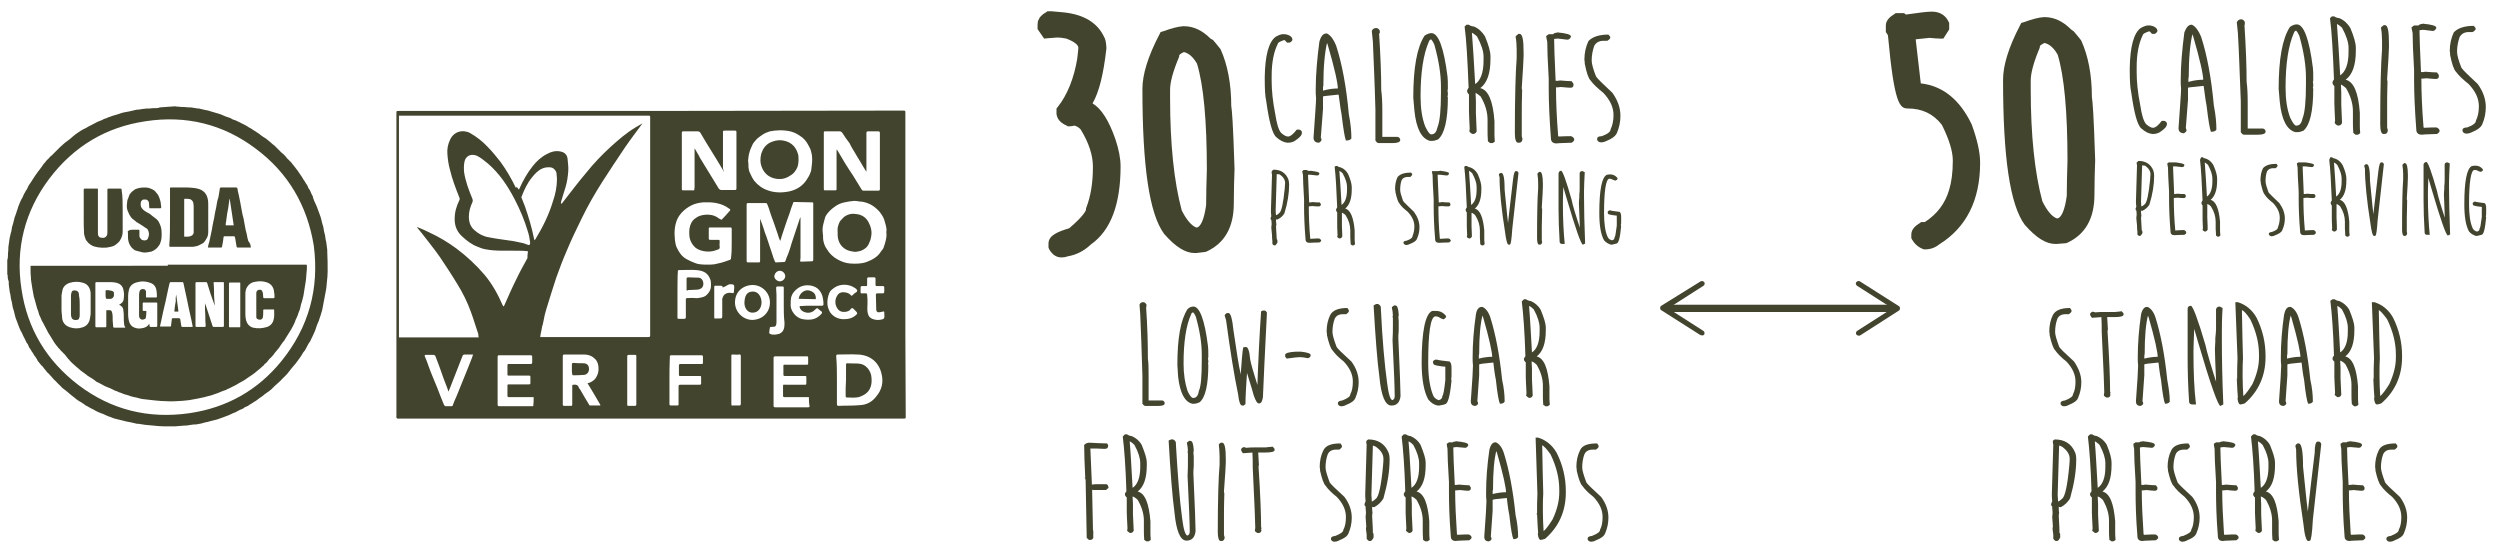 <?xml version="1.0" encoding="UTF-8"?> <!-- Generator: Adobe Illustrator 23.0.1, SVG Export Plug-In . SVG Version: 6.00 Build 0) --> <svg xmlns="http://www.w3.org/2000/svg" xmlns:xlink="http://www.w3.org/1999/xlink" id="Layer_1" x="0px" y="0px" viewBox="0 0 686.7 151.7" style="enable-background:new 0 0 686.7 151.7;" xml:space="preserve"> <style type="text/css"> .st0{fill:#42442E;} .st1{fill:none;stroke:#42442E;stroke-width:2;stroke-miterlimit:10;} </style> <g id="Design"> <g id="product-landing-biodynamic-1440" transform="translate(-595, -334)"> <g id="Group-8" transform="translate(595, 334.5)"> <g id="Group-4" transform="translate(236.686, 1.578)"> <path id="Fill-1" class="st0" d="M-22.5,75.2c0.8,0,1.5-0.7,1.5-1.4c0-0.8-0.7-1.5-1.5-1.5c-0.8,0-1.4,0.7-1.5,1.5 C-24,74.5-23.2,75.2-22.5,75.2z M-38.2,76.9c0.1-0.4-0.2-0.5-0.7-0.5c-0.4,0-0.7,0-1,0c-0.6,0-0.6,0-0.6,0.6c0,1.8,0,3.6,0,5.4 c0,0.9,0,1.7,0,2.6c0,0.4,0.1,0.5,0.4,0.4c0.4,0,0.8,0,1.2,0c0.5,0,0.6-0.1,0.6-0.6c0-1.3,0-2.6,0-3.9c0-0.1,0-0.2,0-0.4 c-0.1-0.6,0.3-1.5,0.8-1.8c0.6-0.4,1.2-0.4,1.9-0.3c0.3,0.1,0.5,0.1,0.5-0.4c0-0.4,0.1-0.7,0.1-1.1c0-0.7-0.1-0.9-1-0.9 c-0.2,0-0.4,0-0.6,0.1C-37.2,76.5-37.7,76.7-38.2,76.9z M-21.4,81.8c0-1.6,0-3.2,0-4.8c0-0.3-0.1-0.4-0.4-0.4 c-0.4,0-0.9,0-1.3,0c-0.3,0-0.4,0.2-0.4,0.4c0,0.7,0.1,1.3,0.1,1.9c0,2.5,0,5,0,7.4c0,0.4,0,1-0.4,1.3c-0.2,0.1-0.6,0.1-0.9,0.1 c-0.1,0-0.4,0.1-0.5,0.1c-0.1,0.4-0.1,1-0.2,1.4c0,0.3,0.1,0.4,0.4,0.5c0.8,0.3,1.6,0.1,2.4-0.1c0.7-0.3,1.1-0.8,1.3-1.6 c0.1-0.5,0.1-1,0.1-1.5C-21.4,84.9-21.4,83.3-21.4,81.8z M-64.4,102.4c0,2.2,0,4.3,0,6.6c0,0.4,0.1,0.4,0.4,0.4 c0.5,0,1.1,0,1.6,0c0.4,0,0.5-0.1,0.5-0.4c0-1.8,0-3.6,0-5.4c0-2.6,0-5.2,0-7.8c0-0.4-0.1-0.4-0.4-0.4c-0.5,0-1.1,0-1.6,0 c-0.4,0-0.5,0.1-0.5,0.5C-64.4,98-64.4,100.2-64.4,102.4z M-33.2,102.3c0-2.2,0-4.3,0-6.5c0-0.4-0.1-0.6-0.5-0.5 c-0.5,0.1-1,0-1.6,0c-0.5,0-0.5,0-0.5,0.5c0,2.2,0,4.4,0,6.6c0,2.2,0,4.3,0,6.5c0,0.4,0.1,0.5,0.4,0.4c0.5,0,1,0,1.5,0 c0.7,0,0.7,0,0.7-0.7V102.3z M1.6,81.2L1.6,81.2c0,0.7-0.1,1.6,0,2.3c0.1,0.9,0.4,1.6,1.3,2c1,0.4,1.9,0.4,2.9,0.1 c0.1-0.1,0.4-0.2,0.4-0.4c0.1-0.5,0-1,0-1.5c0-0.2-0.1-0.3-0.3-0.2c-0.4,0.1-0.7,0.1-1.1,0.2c-0.4,0.1-0.8-0.2-0.8-0.7 c0-1.3-0.1-2.8-0.1-4.1c0-0.3,0.1-0.4,0.4-0.4c0.5,0,1,0,1.5,0c0.2,0,0.4-0.1,0.4-0.4c0-0.4,0-0.8,0-1.2c0-0.3-0.1-0.4-0.4-0.4 c-0.5,0-1,0-1.6,0c-0.3,0-0.4-0.1-0.4-0.4c0-0.5,0-1.1,0-1.6c0-0.3-0.1-0.4-0.4-0.4c-0.5,0-1,0-1.5,0c-0.2,0-0.4,0.1-0.4,0.4 c0,0.5,0,1.1,0,1.6c0,0.4-0.1,0.4-0.4,0.4c-0.4,0-0.7,0-1,0c-0.2,0-0.4,0.1-0.4,0.4c0,0.4,0,0.8,0,1.3c0,0.2,0.1,0.4,0.4,0.3 c0.4,0,0.7,0,1,0s0.4,0.1,0.4,0.4C1.6,79.6,1.6,80.4,1.6,81.2z M-5,83.6c-0.6,0-1.3-0.3-1.7-1c-0.7-1-0.7-2.5,0-3.5 c0.4-0.7,1.1-1,1.9-0.9c0.7,0.1,1.3,0.2,1.8,0.8c0.1,0.2,0.3,0.2,0.5,0c0.3-0.3,0.6-0.6,1-0.8c0.3-0.2,0.4-0.5,0.1-0.8 c-0.1-0.1-0.3-0.3-0.5-0.4c-1.6-1.1-4-1.2-5.7,0c-0.5,0.4-1,0.7-1.3,1.4c-0.4,1-0.6,2.1-0.5,3.2c0.1,0.8,0.4,1.6,0.8,2.2 c0.9,1.2,2.2,1.8,3.7,1.8c1.3,0,2.5-0.3,3.5-1.3c0.2-0.2,0.2-0.4,0-0.7c-0.3-0.3-0.6-0.6-0.9-0.9c-0.2-0.2-0.4-0.2-0.6,0 C-3.4,83.4-4,83.6-5,83.6z M-25.2,81c0-2.7-2.2-4.8-4.8-4.8c-2.8,0.1-4.8,2-4.8,4.8c0,2.6,2.2,4.8,4.8,4.8 C-27.2,85.7-25.2,83.7-25.2,81z M-14,81.9c1,0,1.9,0,3,0c0.4,0,0.5-0.1,0.5-0.4c0-0.4,0-0.9-0.1-1.3c-0.1-0.9-0.4-1.8-1-2.5 c-0.7-0.9-1.8-1.3-2.8-1.4c-1-0.1-2.1,0.1-3,0.7c-1,0.7-1.7,1.5-2,2.7c-0.1,0.6-0.1,1.1-0.1,1.6c-0.1,1,0.2,1.8,0.7,2.5 c0.5,0.8,1.3,1.4,2.2,1.7c0.8,0.2,1.7,0.3,2.6,0.2c1.2-0.1,2.2-0.7,3-1.6c0.1-0.2,0.2-0.4,0-0.6c-0.4-0.3-0.7-0.5-1-0.8 c-0.2-0.2-0.4-0.1-0.6,0.1c-0.4,0.4-0.7,0.7-1.3,0.9c-1,0.4-2.8-0.1-3.1-1.3c-0.1-0.4-0.1-0.4,0.3-0.4 C-15.9,81.9-15,81.9-14,81.9z M-50.6,78.9V85c0,0.5,0,0.5,0.5,0.5c0.4,0,0.8,0,1.3,0c0.4,0,0.5-0.1,0.5-0.5c0-1.6,0-3.1,0-4.8 c0-0.3,0.1-0.4,0.4-0.4c0.7,0,1.4-0.1,2.2,0c0.6,0.1,1.2-0.1,1.8-0.2c0.4-0.1,0.7-0.2,1-0.4c1-0.8,1.6-1.8,1.5-3.1 c0-0.4,0-0.8-0.1-1.2c-0.7-2.1-2-2.6-3.9-2.8c-1.5-0.1-3,0-4.5,0c-0.6,0-0.6,0-0.6,0.6C-50.6,72.7-50.6,78.9-50.6,78.9z M-52.8,102.4c0,2.2,0,4.3,0,6.5c0,0.3,0.1,0.4,0.4,0.4c0.5,0,1.1,0,1.7,0c0.4,0,0.4-0.1,0.4-0.4c0-1.6,0-3.3,0-4.8 c0-0.4,0.1-0.5,0.5-0.5c1.8,0,3.5,0,5.3,0c0.3,0,0.4-0.1,0.4-0.4c0-0.5,0-1,0-1.5c0-0.5,0-0.5-0.5-0.5c-1.7,0-3.5,0-5.2,0 c-0.4,0-0.4-0.1-0.4-0.4c0-0.8,0-1.6,0-2.4c0-0.4,0.1-0.5,0.5-0.5c1.9,0,3.7,0,5.6,0c0.5,0,0.5,0,0.5-0.5c0-0.4,0-0.9,0-1.4 c0-0.4-0.1-0.5-0.5-0.5c-2.6,0-5.3,0-7.9,0c-0.7,0-0.7,0-0.7,0.7C-52.8,98.2-52.8,100.3-52.8,102.4z M-113.5,105.5 c-0.4-1.3-0.9-2.4-1.3-3.5c-0.7-2.1-1.5-4.2-2.3-6.3c-0.1-0.1-0.3-0.3-0.4-0.3c-0.7,0-1.4,0-2.2,0c-0.3,0-0.4,0.1-0.3,0.4 c0.4,0.9,0.7,1.7,1,2.6c0.7,2,1.6,4,2.4,6c0.6,1.6,1.2,3.1,1.9,4.8c0.1,0.1,0.3,0.3,0.4,0.3c0.5,0,1,0,1.6,0 c0.2,0,0.4-0.1,0.4-0.3c0.3-0.8,0.6-1.6,1-2.4c0.6-1.6,1.3-3.1,1.9-4.7c0.8-2,1.6-3.9,2.4-6c0.1-0.2,0.1-0.5,0.3-0.8h-1.9 c-0.9,0-0.9,0-1.2,0.8c-0.9,2.3-1.8,4.6-2.7,6.9C-112.8,103.8-113.1,104.6-113.5,105.5z M-90.1,107h-0.6c-2.1,0-4.1,0-6.2,0 c-0.3,0-0.4-0.1-0.4-0.4c0-0.9,0-1.8,0-2.7c0-0.4,0.1-0.4,0.4-0.4c1.8,0,3.6,0,5.4,0c0.5,0,0.5,0,0.5-0.5c0-0.5,0-1,0-1.5 c0-0.4-0.1-0.4-0.4-0.4c-1.9,0-3.7,0-5.5,0c-0.4,0-0.4-0.1-0.4-0.4c0-0.7,0-1.5,0-2.2c0-0.6,0-0.6,0.5-0.6c1.9,0,3.9,0,5.8,0 c0.4,0,0.5-0.1,0.5-0.5c0-0.4,0-1,0-1.4c0-0.4-0.1-0.5-0.5-0.5c-2.8,0-5.7,0-8.5,0c-0.4,0-0.5,0.1-0.5,0.5c0,4.3,0,8.6,0,13 c0,0.4,0.1,0.5,0.5,0.5c2.9,0,5.9,0,8.8,0c0.1,0,0.2,0,0.3,0c0.1,0,0.2-0.1,0.2-0.1C-90.1,108.5-90.1,107.7-90.1,107z M-14.5,107H-15c-2.1,0-4.2,0-6.2,0c-0.3,0-0.4-0.1-0.4-0.4c0-0.9,0-1.7,0-2.6c0-0.4,0.1-0.5,0.5-0.4c1.8,0,3.6,0,5.4,0 c0.5,0,0.5,0,0.5-0.6c0-0.4,0-1,0-1.4c0-0.4-0.1-0.4-0.4-0.4c-1.9,0-3.7,0-5.5,0c-0.3,0-0.4-0.1-0.4-0.4c0-0.7,0-1.3,0-2 c0-0.8-0.1-0.7,0.7-0.7c1.9,0,3.7,0,5.6,0c0.5,0,0.5,0,0.5-0.5c0-0.4,0-1,0-1.4c0-0.4-0.1-0.4-0.5-0.4c-2.8,0-5.7,0-8.5,0 c-0.4,0-0.5,0.1-0.5,0.5c0,4.3,0,8.7,0,13c0,0.4,0.1,0.5,0.5,0.5c3,0,5.9,0,8.9,0c0.1,0,0.1,0,0.2,0c0.1-0.1,0.3-0.1,0.3-0.2 C-14.5,108.5-14.5,107.7-14.5,107z M-75.3,103.2c0.1-0.1,0.2-0.1,0.4-0.1c0.8-0.3,1.6-0.8,2-1.6c0.5-0.8,0.7-1.7,0.6-2.8 c-0.1-1-0.4-1.8-1.2-2.4c-0.7-0.7-1.7-1-2.8-1c-1.8,0-3.5,0-5.3,0c-0.4,0-0.5,0.1-0.5,0.5c0,3.7,0,7.4,0,11.2c0,0.7,0,1.3,0,2 c0,0.3,0.1,0.4,0.4,0.4c0.6,0,1.1,0,1.7,0c0.5,0,0.5,0,0.5-0.5c0-1.6,0-3.3,0-4.9c0-0.4,0.1-0.4,0.4-0.4 c0.7-0.1,1.2,0.1,1.4,0.8c0.1,0.1,0.1,0.3,0.3,0.4c0.9,1.5,1.7,3,2.6,4.4c0.1,0.1,0.1,0.1,0.2,0.1c1,0,1.9,0,2.8,0 c0-0.1,0.1-0.1,0-0.2C-72.9,107.2-74,105.3-75.3,103.2z M-6.8,102.3c0,2.2,0,4.4,0,6.6c0,0.3,0.1,0.5,0.4,0.5c2-0.1,4,0,6-0.2 c1.9-0.1,3.4-1,4.5-2.5c1.4-1.7,1.9-3.7,1.4-5.9c-0.7-3.4-3.2-5.4-6.6-5.5c-1.8-0.1-3.6,0-5.4,0c-0.4,0-0.5,0.1-0.5,0.5 C-6.8,98-6.8,100.2-6.8,102.3z M-83.7,47c0-0.4-0.1-0.7-0.1-1.1c0.1-0.8-0.7-1.9-1.6-2c-0.8-0.1-1.6,0-2.3,0.3 c-1.2,0.5-2.1,1.5-2.9,2.5c-1.3,1.6-2.1,3.4-2.8,5.2c-0.1,0.1-0.1,0.3,0,0.4c0.3,0.7,0.6,1.5,0.9,2.3c1,2.9,1.9,5.8,2.5,8.9 c0,0.1,0.1,0.2,0.1,0.4c0.1-0.1,0.2-0.1,0.3-0.3c2-3.3,3.7-6.7,4.8-10.4C-84.1,51.2-83.7,49.2-83.7,47z M-35.7,64.7 c0-1.3,0-2.6,0-3.9c0-0.3-0.1-0.4-0.4-0.4c-1.9,0-3.7,0-5.5,0c-0.4,0-0.4,0.1-0.4,0.4c0,0.9,0,1.7,0,2.6c0,0.3,0.1,0.4,0.4,0.4 c0.7,0,1.4,0,2.2,0c0.3,0,0.4,0.1,0.4,0.4c0,0.5-0.1,1,0,1.5c0.1,0.5-0.2,0.7-0.6,0.8c-1,0.4-2,0.6-3.1,0.5 c-1.1-0.1-2.1-0.4-2.9-1c-0.8-0.7-1.3-1.5-1.6-2.5c-0.2-0.9-0.2-1.9-0.1-2.8c0.2-1.2,0.7-2.2,1.6-2.8c0.7-0.6,1.7-0.9,2.7-1 c1.3-0.1,2.5,0.1,3.6,0.9c0.2,0.1,0.4,0.3,0.7,0.4c0.1,0.1,0.2,0.1,0.3,0c0.7-0.7,1.5-1.6,2.2-2.4c0.2-0.2,0.1-0.4-0.1-0.5 c-0.3-0.2-0.6-0.4-0.9-0.6c-1.9-1.1-4.1-1.3-6.3-1.2c-1.1,0.1-2.2,0.3-3.2,0.8c-1,0.5-2,1.2-2.8,2.1c-0.7,0.8-1.2,1.6-1.5,2.7 c-0.3,1-0.4,2-0.4,3.1c0,0.5,0.1,1.1,0.1,1.6c0.1,0.7,0.2,1.5,0.5,2.1c0.6,1.3,1.4,2.5,2.7,3.2c0.7,0.4,1.6,0.8,2.4,1.1 c1.3,0.5,2.8,0.4,4.2,0.4c0.7,0,1.3-0.1,2-0.3c1.1-0.2,2.2-0.6,3.3-1c0.2-0.1,0.3-0.2,0.3-0.4C-35.7,67.3-35.7,66-35.7,64.7z M-31.2,42c0.1,0.7,0.1,1.3,0.1,1.8c0.1,0.5,0.1,1.1,0.4,1.6c0.3,0.7,0.7,1.5,1.2,2.2c1,1.2,2.2,2.1,3.7,2.6 c1.9,0.7,3.9,0.7,5.9,0.3c2.2-0.5,3.9-1.6,5.1-3.7c0.4-0.6,0.7-1.3,0.9-1.9c0.1-0.5,0.1-1,0.2-1.6s0.1-1.2,0.1-1.8 c0-0.7-0.1-1.3-0.3-2c-0.1-0.6-0.5-1.2-0.8-1.8c-0.5-1-1.3-1.9-2.3-2.5c-1-0.7-2-1.1-3.1-1.3c-0.7-0.1-1.5-0.2-2.2-0.2 c-0.5,0-1,0.1-1.6,0.1c-0.4,0.1-0.9,0.1-1.3,0.2c-0.7,0.2-1.4,0.5-2,0.9c-0.5,0.3-1,0.7-1.5,1.1c-0.5,0.6-1.1,1.1-1.4,1.9 c-0.2,0.6-0.6,1.2-0.7,1.8C-31.1,40.5-31.1,41.4-31.2,42z M-10.7,61.8c0.1,0.6,0.1,1.1,0.1,1.7c0.1,1,0.4,2,1,2.8 c0.7,1.2,1.7,2.2,3,2.9c1.1,0.6,2.2,1,3.4,1.1c1.5,0.1,3.1,0.1,4.5-0.4c1.6-0.6,3.1-1.4,4-2.9c0.3-0.4,0.7-0.8,0.8-1.3 c0.4-1.2,0.8-2.4,0.7-3.7c-0.1-0.4,0.1-0.9,0-1.3c-0.1-0.6-0.2-1.1-0.4-1.7c-0.2-1-0.7-1.9-1.4-2.8c-1.2-1.4-2.6-2.4-4.5-2.8 c-0.3-0.1-0.6-0.1-0.9-0.1c-0.6-0.1-1.1-0.2-1.7-0.2c-0.9,0.1-1.8,0.2-2.6,0.4c-1,0.2-1.9,0.6-2.7,1.2c-1,0.7-2,1.6-2.6,2.8 C-10.4,59-10.9,60.3-10.7,61.8z M-6.9,39.1c0.1,0,0.1,0,0.1-0.1c0.3,0.5,0.6,1,0.9,1.5c0.4,0.7,0.9,1.5,1.3,2.2 c0.7,1.2,1.5,2.3,2.2,3.4c0.8,1.3,1.6,2.6,2.4,3.9c0.1,0.2,0.3,0.3,0.6,0.3c1.3,0,2.6,0,3.9,0c0.4,0,0.5-0.1,0.5-0.5 c0-5.1,0-10.2,0-15.3C5,34.1,4.9,34,4.5,34c-0.9,0-1.8,0-2.7,0c-0.4,0-0.5,0.1-0.5,0.5c0,3.4,0,6.7,0,10.1v0.5 c-0.1-0.1-0.1-0.2-0.2-0.3c-0.5-0.8-1-1.6-1.5-2.5c-0.5-0.8-1-1.6-1.5-2.5c-0.5-0.8-1-1.6-1.4-2.5c-0.7-0.9-1.4-1.9-2.1-3 c-0.1-0.1-0.4-0.3-0.5-0.3c-1.3,0-2.8,0-4.1,0c-0.4,0-0.4,0.1-0.4,0.4c0,5.1,0,10.3,0,15.4c0,0.4,0.1,0.4,0.4,0.4 c0.9,0,1.7,0,2.6,0c0.5,0,0.5,0,0.5-0.5V39.5C-6.9,39.5-6.9,39.1-6.9,39.1z M-37.8,45.2c-0.1-0.1-0.1-0.2-0.2-0.4 c-0.6-1-1.2-2-1.8-3c-1-1.6-1.9-3.1-2.9-4.7c-0.5-0.9-1.1-1.8-1.6-2.7c-0.1-0.2-0.4-0.4-0.7-0.4c-1.3,0-2.7,0-4,0 c-0.3,0-0.4,0.1-0.4,0.4c0,5.1,0,10.3,0,15.4c0,0.4,0.1,0.4,0.4,0.4c0.7,0,1.6,0,2.3,0c0.2,0,0.6,0.1,0.7-0.1 c0.1-0.1,0-0.4,0.1-0.7v-0.1c0-3.4,0-6.8,0-10.2c0-0.1,0-0.2,0-0.4c0.1,0.1,0.1,0.1,0.1,0.1c0.4,0.8,1,1.6,1.4,2.5 c0.7,1.2,1.5,2.4,2.2,3.6c1,1.6,2,3.3,3,4.9c0.1,0.1,0.4,0.3,0.5,0.3c1.3,0,2.6,0,3.9,0c0.3,0,0.4-0.1,0.4-0.4 c0-5.1,0-10.4,0-15.5c0-0.3-0.1-0.4-0.4-0.4c-0.9,0-1.8,0-2.7,0c-0.6,0-0.6,0-0.6,0.6c0,3.3,0,6.5,0,9.8 C-37.9,44.7-37.9,44.9-37.8,45.2z M-22.4,64.1c-0.3-0.7-0.5-1.3-0.7-2c-0.4-1-0.7-2.2-1.1-3.2c-0.4-1-0.7-1.9-1-2.8 c-0.2-0.7-0.4-1.3-0.7-2c-0.1-0.2-0.1-0.4-0.5-0.4c-1.6,0-3.2,0-4.8,0c-0.3,0-0.4,0.1-0.4,0.4c0,5.1,0,10.4,0,15.5 c0,0.3,0.1,0.4,0.4,0.4c0.9,0,1.8,0,2.7,0c0.6,0,0.6,0,0.6-0.6v-11v-0.4c0.4,1,0.7,1.9,1,2.8c0.2,0.7,0.4,1.3,0.7,2 c0.6,1.7,1.1,3.4,1.7,5.1c0.2,0.7,0.4,1.3,0.7,1.9c0,0.1,0.1,0.2,0.2,0.2c0.7,0,1.5-0.1,2.2-0.1c0.3,0,0.4-0.1,0.5-0.4 c0.2-0.6,0.4-1.2,0.7-1.8c0.4-1,0.7-2.1,1-3.1c0.5-1.6,1.1-3.2,1.6-4.8c0.2-0.7,0.5-1.4,0.7-2.1h0.1v0.4c0,3.6,0,7.2,0,10.7 c0,0.3-0.1,0.5-0.1,0.8c0,0.1,0.1,0.2,0.2,0.2c1,0,1.9-0.1,2.9-0.1c0.4,0,0.5-0.1,0.5-0.5c0-5.1,0-10.1,0-15.2 c0-0.5,0-0.5-0.5-0.5c-1.6,0-3.2-0.1-4.8-0.1c-0.1,0-0.2,0.1-0.2,0.2c-0.4,1-0.7,1.9-1,2.9c-0.4,1-0.7,2-1.1,3.1 c-0.4,1.1-0.7,2.2-1.1,3.3C-22.1,63.5-22.3,63.8-22.4,64.1z M-107.9,57.4c0,1.5,0.4,2.8,1.6,3.8c1.1,1,2.5,1.7,3.9,1.9 c1.9,0.4,3.8,0.6,5.7,0.9c1,0.1,2.2,0.4,3.2,0.6c0.7,0.1,1.3,0.4,1.9,0.6c0.3,0.1,0.4,0,0.5-0.3c0-0.2,0.1-0.4,0-0.6 c-0.1-0.9-0.3-1.9-0.6-2.8c-0.9-3.1-2.2-6.1-3.7-9c-1.9-3.6-4.1-6.9-7.2-9.6c-1-0.8-1.9-1.6-3.1-2.2c-1.5-0.6-3-0.1-3.4,1.6 c-0.2,1-0.2,1.9-0.1,3c0.4,2.5,1.3,4.9,2.3,7.3c0.1,0.3,0.1,0.5,0,0.8C-107.5,54.7-107.9,56-107.9,57.4z M-94.2,50 c0.1-0.1,0.1-0.1,0.1-0.1c0.1-0.1,0.1-0.1,0.1-0.2c1-2.2,2.1-4.2,3.6-6.1c1.1-1.4,2.4-2.6,4-3.4c1.1-0.6,2.2-0.9,3.5-0.7 c1.2,0.2,1.9,0.8,2.1,1.9c0.1,1.2,0.3,2.4,0.2,3.6c-0.1,1.4-0.3,2.8-0.7,4.2c-0.4,1.3-0.8,2.5-1.2,3.9c-0.1,0.2-0.1,0.4-0.1,0.7 c0.1,0,0.1,0.1,0.1,0.1c0.1-0.1,0.3-0.2,0.4-0.4c2.2-2.8,4.2-5.5,6.5-8.2c2-2.5,4.2-4.8,6.6-7c2.2-2,4.4-3.9,6.9-5.4 c0.6-0.4,1.3-0.7,1.9-1.1c-1.6,2.2-3.3,4.4-4.8,6.6c-2.1,3.1-4.2,6.3-6.2,9.4c-2.1,3.3-4,6.6-5.7,10.1c-1.5,3-2.9,6-4.2,9.1 c-1,2.3-1.9,4.7-2.8,7.2c-1,3-1.9,6-2.8,8.9c-0.3,1-0.5,1.9-0.7,3c-0.1,0.5-0.2,1.1-0.4,1.6c-0.1,0.9-0.4,1.8-0.5,2.8h0.5 c9.8,0,19.4,0,29.2,0c0.4,0,0.5-0.1,0.5-0.4c0-20,0-40,0-60c0-0.4-0.1-0.4-0.4-0.4c-22.7,0-45.4,0-68.2,0c-0.1,0-0.3,0-0.4,0 v60.9h21.9c-0.1-0.3-0.1-0.6-0.1-0.9c-0.7-2-1.3-4.1-2-6c-1-2.8-2.3-5.4-3.8-7.8c-1.5-2.5-3.1-4.9-4.7-7.3 c-1.6-2.3-3.4-4.5-5.1-6.7c-0.4-0.5-0.8-1-1.3-1.6c0.2,0.1,0.4,0.1,0.4,0.1c1,0.4,2.1,0.9,3.1,1.4c2.6,1.2,5.1,2.7,7.4,4.4 c2.8,2.1,5.4,4.5,7.7,7.2c2.1,2.5,3.7,5.4,5,8.4c0.1,0.1,0.1,0.2,0.2,0.3c0.1-0.1,0.1-0.1,0.2-0.2c1.1-2.5,2.2-5,3.4-7.4 c0.9-1.9,1.9-3.7,2.9-5.5c0.1-0.1,0.1-0.2,0.1-0.4c0-0.4,0-0.9,0.1-1.3c0.1-0.3,0-0.4-0.3-0.4c-0.7-0.1-1.3-0.1-2.1-0.1 c-3.1-0.1-6.2,0.2-9.2-0.4c-0.7-0.1-1.5-0.4-2.2-0.7c-1.6-0.6-2.9-1.6-4.1-2.7c-1.5-1.3-2.2-2.9-2.2-4.9c0-1.9,0.5-3.6,1.3-5.2 c0.1-0.2,0.1-0.5,0-0.7c-1-2.5-2-5.1-2.6-7.7c-0.4-1.4-0.6-2.9-0.7-4.3c-0.1-1.3,0.1-2.5,0.7-3.8c1-2.4,3.6-3,5.6-1.9 c1.7,1,3.3,2.2,4.7,3.7c1.3,1.3,2.5,2.8,3.6,4.2c1.6,2.2,3,4.6,4.2,7.1C-94.8,49.1-94.5,49.5-94.2,50z M-57.8,112.9h-69.3 c-0.1,0-0.3,0.1-0.4,0c-0.1-0.1-0.2-0.1-0.3-0.3c-0.1-0.1,0-0.2,0-0.3V29c0-0.6,0-0.6,0.6-0.6c22.9,0,45.9,0,68.8,0 c23.2,0,46.5-0.1,69.7-0.1c0.7,0,0.7,0,0.7,0.6c0,20.3,0,40.5,0,60.8c0,7.5,0.1,15,0.1,22.6c0,0.6,0,0.6-0.6,0.6L-57.8,112.9 L-57.8,112.9z"></path> <path id="Fill-3" class="st0" d="M-1.9,67.1C-2.6,67-3.3,66.9-4,66.6c-1.3-0.6-2.2-1.7-2.5-3.2c-0.1-0.4-0.1-0.9-0.1-1.4 c0-0.7-0.1-1.3,0.1-1.9c0.2-0.7,0.4-1.4,1-1.9c0.3-0.3,0.5-0.6,0.8-0.8c0.9-0.6,1.9-0.9,3-0.7c1.4,0.1,2.7,0.7,3.5,2.1 c0.7,1.3,1.1,2.6,0.8,4.1c-0.1,0.7-0.3,1.3-0.6,1.9c-0.4,1-1.2,1.6-2.2,2C-0.7,66.9-1.2,67.1-1.9,67.1C-1.9,67-1.9,67-1.9,67.1"></path> <path id="Fill-5" class="st0" d="M-22.5,47.1c-2.4,0-4.2-1.2-5-3.4c-0.4-1.1-0.4-2.2-0.1-3.5c0.4-1.3,1.1-2.4,2.4-3.1 c1.1-0.5,2.2-0.8,3.5-0.6c1.3,0.2,2.3,0.7,3.1,1.6c0.6,0.7,1,1.6,1.2,2.5c0.1,1,0.1,2.1-0.2,3.1c-0.4,1-1,1.9-2.1,2.5 C-20.6,46.8-21.5,47.1-22.5,47.1"></path> <path id="Fill-7" class="st0" d="M-4.3,102.3c0-1.4,0-2.8,0-4.2c0-0.3,0.1-0.4,0.4-0.4c1,0.1,2.1,0,3.1,0.1 c1.9,0.1,3.4,1.9,3.5,3.9c0.1,1.1,0,2.2-0.5,3.1c-0.6,1.1-1.6,1.7-2.7,2.1c-1.2,0.4-2.4,0.2-3.6,0.2c-0.3,0-0.3-0.2-0.3-0.4 c0-0.7,0-1.4,0-2.2L-4.3,102.3L-4.3,102.3z"></path> <path id="Fill-9" class="st0" d="M-79.6,99.4c0-0.4,0-1,0-1.4c0-0.2,0.1-0.4,0.4-0.4c1,0.1,1.9,0.1,2.9,0.1 c1,0.1,1.4,0.7,1.4,1.6c0,0.9-0.6,1.6-1.5,1.6c-1,0.1-1.9,0.1-2.8,0.1c-0.2,0-0.3-0.1-0.3-0.3C-79.6,100.4-79.6,99.9-79.6,99.4"></path> <path id="Fill-11" class="st0" d="M-48.1,77.7c0-1.1,0-2.2,0-3.3c0-0.1,0.2-0.3,0.3-0.3c1,0,2.1,0.1,3.1,0.1 c0.8,0.1,1.3,1,1.2,1.9c-0.1,1-1,1.4-2,1.4c-0.7,0-1.4,0.1-2.2,0.1C-47.7,77.7-47.9,77.7-48.1,77.7"></path> <path id="Fill-13" class="st0" d="M-17.3,80c0.1-0.8,0.5-1.4,1-1.8c0.9-0.7,1.8-0.7,2.8-0.1c0.7,0.4,1,1.2,0.9,2L-17.3,80 L-17.3,80z"></path> <path id="Fill-15" class="st0" d="M-29.9,83.8c-1.4,0.1-2.4-1.3-2.3-2.9c0.1-1.8,0.7-2.9,2.3-2.9c1.4,0,2.3,1.2,2.4,2.9 C-27.5,82.6-28.5,83.8-29.9,83.8"></path> </g> <g id="Group-6" transform="translate(93.097, 0)"> <g id="Group-5"> <path id="Fill-17" class="st0" d="M-6.9,67c-1.8-11.1-7.1-20.1-16-26.7c-8.9-6.7-19.1-9.2-30.2-7.5 c-10.9,1.6-19.7,6.9-26.4,15.7c-6.8,9-9.4,19.3-7.7,30.4c1.6,10.9,6.9,19.7,15.7,26.4c9,6.8,19.2,9.3,30.4,7.7 c10.3-1.5,18.8-6.3,25.3-14.3C-8.2,89.3-5.4,78.7-6.9,67z M-45,28.7L-45,28.7c0.4,0.1,0.7,0.1,1,0.1c0.5,0.1,1,0.1,1.6,0.1 c0.6,0.1,1.1,0.1,1.7,0.1c0.4,0.1,0.9,0.1,1.3,0.2c0.3,0.1,0.6,0.1,0.9,0.1c0.6,0.1,1.1,0.3,1.7,0.4c0.4,0.1,0.8,0.1,1.3,0.3 c0.3,0.1,0.7,0.2,1,0.3c0.7,0.2,1.3,0.4,2,0.6c0.4,0.2,1,0.4,1.4,0.6c0.4,0.1,0.8,0.3,1.2,0.4c0.3,0.1,0.6,0.4,1,0.5 c0.3,0.1,0.7,0.2,1,0.4c0.5,0.2,1,0.5,1.4,0.7c0.3,0.1,0.6,0.3,0.8,0.4c0.3,0.1,0.5,0.3,0.8,0.5c0.4,0.2,0.8,0.4,1.2,0.7 c0.6,0.4,1.1,0.7,1.7,1.1c0.1,0.1,0.3,0.2,0.5,0.4c0.5,0.4,1,0.7,1.5,1c0.4,0.3,0.7,0.6,1.1,0.9c0.3,0.2,0.5,0.5,0.8,0.7 c0.2,0.1,0.4,0.3,0.6,0.5l0.1,0.1c0.4,0.4,1,1,1.4,1.4c0.2,0.2,0.4,0.4,0.7,0.6c0.4,0.4,0.7,0.7,1,1.1c0.1,0.2,0.4,0.4,0.5,0.5 c0.2,0.2,0.4,0.5,0.7,0.7c0.2,0.3,0.4,0.6,0.7,0.9c0.3,0.4,0.7,0.9,1,1.3c0.4,0.6,0.9,1.3,1.3,1.9c0.2,0.4,0.4,0.7,0.7,1.1 c0.2,0.4,0.4,0.7,0.7,1.1c0.1,0.2,0.2,0.4,0.3,0.7c0.1,0.3,0.4,0.5,0.5,0.8c0.2,0.5,0.4,1,0.7,1.5C-7.1,54-7,54-7,54.1 c0.1,0.4,0.3,0.8,0.5,1.2c0.1,0.3,0.3,0.6,0.4,0.9c0.2,0.5,0.4,1,0.6,1.6c0.1,0.4,0.4,1,0.5,1.4c0.1,0.5,0.3,1,0.4,1.6 c0.1,0.3,0.2,0.6,0.3,1c0.1,0.4,0.1,0.7,0.2,1.2c0.1,0.4,0.2,0.7,0.3,1.2c0.1,0.6,0.1,1.1,0.3,1.7c0.1,0.5,0.1,1,0.2,1.5 c0.1,0.4,0.1,1,0.1,1.4c0.1,1.8,0.1,3.5,0.1,5.3c0,1-0.1,1.9-0.2,2.8c-0.1,0.8-0.1,1.6-0.3,2.5c-0.1,0.5-0.2,1.1-0.3,1.6 c-0.1,0.7-0.3,1.4-0.4,2.1c-0.1,0.4-0.1,0.7-0.2,1.1c-0.1,0.3-0.1,0.6-0.2,0.8c-0.2,0.7-0.4,1.4-0.7,2.2 c-0.1,0.5-0.4,1-0.6,1.5c-0.1,0.4-0.3,0.8-0.4,1.2c-0.1,0.4-0.3,0.7-0.4,1c-0.3,0.7-0.6,1.3-0.9,1.9c-0.1,0.4-0.4,0.7-0.6,1 c-0.3,0.5-0.5,1-0.8,1.5c-0.2,0.4-0.4,0.7-0.7,1c-0.2,0.3-0.4,0.7-0.6,1c-0.3,0.4-0.7,1-1,1.4c-0.4,0.5-0.8,1.1-1.3,1.6 c-0.3,0.4-0.6,0.7-0.8,1c-0.3,0.3-0.5,0.7-0.8,1c-0.4,0.4-1,1-1.4,1.4c-0.2,0.2-0.4,0.5-0.7,0.7c-0.4,0.3-0.7,0.7-1.1,1 c-0.2,0.1-0.4,0.4-0.5,0.5c-0.1,0.1-0.3,0.2-0.4,0.4c-0.4,0.4-0.9,0.7-1.3,1c-0.4,0.3-0.9,0.6-1.3,1c-0.6,0.4-1.2,0.8-1.8,1.3 c-0.4,0.2-0.7,0.4-1.1,0.7c-0.4,0.2-0.7,0.4-1.1,0.7c-0.2,0.1-0.4,0.2-0.7,0.3c-0.3,0.1-0.5,0.4-0.8,0.5 c-0.5,0.2-1,0.4-1.5,0.7c-0.1,0.1-0.2,0.1-0.3,0.2c-0.4,0.1-0.8,0.3-1.2,0.5c-0.3,0.1-0.6,0.3-0.9,0.4c-0.5,0.2-1,0.4-1.6,0.6 c-0.4,0.1-1,0.4-1.4,0.5c-0.5,0.1-1,0.3-1.6,0.4c-0.4,0.1-0.7,0.2-1.1,0.3c-0.5,0.1-1.1,0.2-1.6,0.4c-0.3,0.1-0.7,0.1-1,0.2 c-0.4,0.1-0.8,0.1-1.2,0.1c-0.4,0.1-1,0.1-1.4,0.2c-0.4,0.1-0.7,0.1-1.1,0.1c-0.8,0.1-1.6,0.1-2.5,0.2c-0.1,0-0.1,0-0.2,0 c-1,0-2.1,0-3.1,0c-0.9,0-1.9-0.1-2.8-0.2c-0.7-0.1-1.5-0.1-2.2-0.2c-0.4-0.1-0.9-0.1-1.3-0.2c-0.3-0.1-0.6-0.1-1-0.1 c-0.6-0.1-1.1-0.3-1.7-0.4c-0.4-0.1-0.7-0.1-1.1-0.2c-0.5-0.1-1-0.3-1.6-0.4s-1-0.3-1.6-0.4c-0.5-0.1-1-0.4-1.4-0.5 c-0.3-0.1-0.7-0.2-1-0.4c-0.4-0.1-0.7-0.4-1.2-0.5c-0.3-0.1-0.7-0.3-1-0.4c-0.4-0.2-0.9-0.4-1.3-0.7c-0.1,0-0.1-0.1-0.2-0.1 c-0.3-0.1-0.6-0.3-0.8-0.4c-0.2-0.1-0.5-0.3-0.7-0.4c-0.3-0.1-0.6-0.3-0.8-0.5c-0.5-0.4-1.1-0.7-1.6-1c-0.4-0.3-0.9-0.6-1.3-1 c-0.5-0.4-1.1-0.8-1.6-1.3c-0.4-0.3-0.7-0.6-1-0.8c-0.4-0.3-0.7-0.5-1-0.9c-0.5-0.4-1-1-1.5-1.5c-0.2-0.2-0.5-0.4-0.7-0.7 c-0.3-0.4-0.6-0.7-0.9-1c-0.1-0.2-0.4-0.4-0.6-0.6c-0.1-0.1-0.2-0.2-0.3-0.4c-0.2-0.2-0.4-0.5-0.6-0.7 c-0.2-0.3-0.4-0.6-0.7-0.8c-0.3-0.4-0.6-0.7-0.9-1.1c-0.1-0.2-0.3-0.4-0.4-0.7c-0.2-0.4-0.5-0.7-0.7-1 c-0.2-0.4-0.4-0.7-0.7-1.1c-0.2-0.4-0.4-0.7-0.7-1.1c-0.1-0.2-0.2-0.4-0.3-0.7c-0.1-0.3-0.4-0.5-0.5-0.8 c-0.2-0.4-0.4-0.9-0.7-1.4c0-0.1-0.1-0.1-0.1-0.2c-0.2-0.4-0.4-1-0.7-1.4c-0.1-0.3-0.3-0.6-0.4-0.9c-0.2-0.5-0.4-1-0.6-1.6 c-0.1-0.4-0.4-0.9-0.5-1.4s-0.3-1.1-0.4-1.6c-0.1-0.3-0.2-0.6-0.3-1c-0.1-0.4-0.1-0.7-0.2-1.2c-0.1-0.4-0.2-0.7-0.3-1.2 c-0.1-0.6-0.1-1.1-0.3-1.7c-0.1-0.4-0.1-1-0.2-1.4c-0.1-0.5-0.1-1-0.1-1.6C-91,76.1-91,75.5-91,75l-0.1-0.1v-4.1l0.1-0.1 c0.1-0.6,0.1-1.1,0.1-1.7c0.1-0.5,0.1-1,0.1-1.6c0.1-0.4,0.1-1,0.2-1.4c0.1-0.6,0.1-1.1,0.3-1.7c0.1-0.4,0.1-0.7,0.3-1.2 c0.1-0.4,0.1-0.7,0.2-1.2c0.1-0.3,0.2-0.6,0.3-1c0.1-0.5,0.3-1.1,0.4-1.6c0.1-0.4,0.4-1,0.5-1.4c0.1-0.5,0.4-1,0.5-1.6 c0.1-0.3,0.3-0.6,0.4-1c0.2-0.4,0.4-1,0.7-1.4c0-0.1,0.1-0.1,0.1-0.2c0.2-0.4,0.4-1,0.7-1.4c0.1-0.3,0.3-0.6,0.5-0.8 c0.1-0.2,0.2-0.4,0.3-0.7c0.2-0.4,0.4-0.7,0.7-1.1s0.4-0.7,0.7-1.1c0.4-0.7,0.9-1.3,1.3-1.9c0.4-0.5,0.8-1,1.2-1.6 c0.1-0.2,0.3-0.4,0.5-0.7c0.2-0.2,0.4-0.4,0.6-0.7c0.1-0.2,0.4-0.4,0.6-0.6c0.3-0.4,0.6-0.7,1-1c0.7-0.7,1.4-1.4,2.1-2.1 c0.3-0.3,0.7-0.6,1-0.9c0.3-0.3,0.7-0.6,1-0.8c0.5-0.4,1.1-0.8,1.6-1.3c0.4-0.3,0.8-0.7,1.3-1c0.5-0.4,1.1-0.7,1.6-1 c0.3-0.1,0.6-0.3,0.8-0.4c0.2-0.1,0.5-0.3,0.7-0.4c0.3-0.1,0.5-0.3,0.8-0.4c0.1-0.1,0.1-0.1,0.2-0.1c0.4-0.2,0.9-0.5,1.3-0.7 c0.3-0.1,0.7-0.3,1-0.4c0.4-0.1,0.7-0.4,1.1-0.5c0.3-0.1,0.7-0.2,1-0.4c0.5-0.1,1-0.4,1.5-0.5c0.7-0.2,1.4-0.4,2.2-0.7 c0.3-0.1,0.6-0.1,0.9-0.2c0.4-0.1,0.7-0.1,1.1-0.2c0.6-0.1,1.2-0.3,1.7-0.4c0.3-0.1,0.6-0.1,0.9-0.1c0.4-0.1,0.9-0.1,1.3-0.2 c0.6-0.1,1.1-0.1,1.7-0.1c0.5-0.1,1-0.1,1.6-0.1c0.3,0,0.6,0,1-0.1l0.1-0.1L-45,28.7L-45,28.7z"></path> <path id="Fill-19" class="st0" d="M-27.1,83.2c0-1.9,0-3.9,0-5.8c0-0.3,0-0.3-0.3-0.3c-0.8,0-1.6,0-2.4,0c-0.3,0-0.4,0-0.4,0.4 c0,1.4,0,2.8,0,4.3V89c0,0.4,0,0.4,0.4,0.4h2.3c0.4,0,0.4,0,0.4-0.4C-27.1,87-27.1,85.1-27.1,83.2z M-44.6,77c-0.5,0-1,0-1.6,0 c-0.1,0-0.2,0-0.3,0.2c-0.1,0.6-0.3,1.1-0.4,1.7c-0.4,2.1-0.9,4.2-1.4,6.3c-0.3,1.3-0.5,2.5-0.8,3.7c-0.1,0.3,0,0.3,0.2,0.3 c0.8,0,1.6,0,2.5,0c0.2,0,0.3-0.1,0.3-0.2c0-0.1,0-0.1,0-0.2c0.1-0.5,0.1-1.1,0.2-1.6c0-0.2,0.1-0.3,0.3-0.3c0.6,0,1.1,0,1.7,0 c0.1,0,0.2,0.1,0.3,0.2c0.1,0.6,0.2,1.3,0.3,1.9c0,0.2,0.1,0.3,0.3,0.3c0.8,0,1.6,0,2.5,0c0.3,0,0.4,0,0.3-0.3 c-0.4-2.2-1-4.4-1.4-6.6c-0.4-1.7-0.7-3.4-1.1-5.1c-0.1-0.2-0.1-0.4-0.4-0.3C-43.6,77-44.1,77-44.6,77z M-25.7,83.2L-25.7,83.2 c0,0.9,0,1.9,0,2.8c0,0.5,0.1,1,0.2,1.5c0.3,1,0.9,1.7,1.9,2c1.3,0.3,2.6,0.2,3.9-0.2c1-0.4,1.6-1.1,1.8-2.2 c0.2-0.8,0.1-1.6,0.1-2.5c0-0.1-0.1-0.1-0.2-0.1c-0.9,0-1.8,0-2.6,0c-0.1,0-0.2,0.1-0.2,0.2c0,0.1,0,0.4,0,0.5 c0,0.5,0,1-0.1,1.5c-0.1,0.4-0.5,0.7-1,0.6c-0.5-0.1-0.8-0.3-0.8-0.7c0-0.3,0-0.6,0-0.9c0-1.2,0-2.3,0-3.5c0-0.7,0-1.4,0-2.2 c0-0.5,0.3-0.8,0.7-0.9c0.6-0.1,0.9,0.1,1,0.6c0,0.1,0.1,0.1,0.1,0.2c0,0.4,0.1,0.8,0.1,1.2c0,0.2,0.1,0.3,0.3,0.3 c0.8,0,1.6,0,2.5,0c0.2,0,0.3-0.1,0.3-0.3c0-0.4,0-0.9-0.1-1.3c-0.1-1.4-0.8-2.4-2.2-2.8c-1-0.3-1.9-0.3-3-0.1 c-0.9,0.1-1.7,0.6-2.2,1.4c-0.4,0.6-0.5,1.3-0.5,2C-25.7,81.3-25.7,82.3-25.7,83.2z M-52.1,88.4c0,0.2,0.1,0.4,0.1,0.7 c0,0.1,0.1,0.2,0.2,0.2c0.5,0,1,0,1.6,0c0.2,0,0.3-0.1,0.3-0.3c0-1.3,0-2.7,0-4c0-0.7,0-1.4,0-2.2c0-0.1-0.1-0.2-0.2-0.2 c-1.2,0-2.4,0-3.6,0c-0.1,0-0.2,0.1-0.2,0.2c0,0.6,0,1.3,0,1.9c0,0.1,0.1,0.2,0.2,0.2c0.2,0,0.4,0,0.7,0c0.1,0,0.1,0.1,0.1,0.1 c0,0.5,0,1-0.1,1.5c0,0.3-0.1,0.6-0.5,0.7c-0.7,0.3-1.4-0.1-1.4-1c0-1.8,0-3.6,0-5.4c0-0.4,0-0.7,0.1-1.1 c0.1-0.5,0.3-0.7,0.8-0.8c0.6,0,0.9,0.1,1,0.7C-53,80.2-53,80.5-53,81c0,0.1,0,0.2,0.2,0.2c0.9,0,1.7,0,2.6,0 c0.1,0,0.2-0.1,0.2-0.1c0-0.6,0-1.2-0.1-1.7c-0.1-1-0.7-1.9-1.7-2.2c-1.3-0.5-2.6-0.5-3.9-0.1c-1,0.3-1.8,1-2,2.1 c-0.1,0.4-0.2,1-0.2,1.5c0,1.8,0,3.5,0,5.3c0,0.5,0.1,1.1,0.2,1.6c0.2,0.9,0.7,1.6,1.6,1.9c0.5,0.2,1.1,0.3,1.7,0.2 C-53.4,89.6-52.6,89.3-52.1,88.4z M-76.2,83L-76.2,83c0,0.6,0,1.2,0,1.8c0.1,0.7,0.1,1.6,0.2,2.3c0.2,1.1,0.9,1.9,2.1,2.3 c1.2,0.4,2.4,0.4,3.5,0c1-0.3,1.6-1,1.9-1.9c0.1-0.7,0.3-1.3,0.3-1.9c0-1.9,0-3.7,0-5.6c-0.1-1.3-0.7-2.4-2-2.8 c-1.3-0.4-2.5-0.4-3.8,0c-0.9,0.3-1.6,0.9-1.9,1.8c-0.1,0.5-0.2,1-0.3,1.6C-76.2,81.3-76.2,82.1-76.2,83z M-60.4,83.2 c1-0.5,1.3-1.1,1.3-1.8c0.1-0.7,0.1-1.5-0.1-2.3c-0.2-1-0.8-1.6-1.8-1.9c-0.4-0.1-1-0.2-1.4-0.2c-1.4,0-2.8,0-4.2,0 c-0.2,0-0.3,0.1-0.3,0.3c0,3.9,0,7.8,0,11.8c0,0.2,0.1,0.3,0.3,0.3c0.8,0,1.6,0,2.4,0c0.2,0,0.3-0.1,0.3-0.3c0-1.3,0-2.6,0-3.9 c0-0.1,0-0.3,0-0.4c0-0.1,0.1-0.1,0.1-0.1c0.3,0,0.6,0,0.9,0c0.2,0,0.4,0.1,0.5,0.4s0.2,0.5,0.2,0.8c0.1,0.7,0,1.5,0.1,2.2 c0,0.4,0.1,0.7,0.1,1.2c0,0.1,0.1,0.2,0.3,0.2c0.9,0,1.9,0,2.8,0c0.1,0,0.2,0,0.2-0.1s0-0.1-0.1-0.2c-0.1-0.2-0.2-0.4-0.2-0.6 c-0.1-0.7-0.1-1.4-0.1-2.1c0-0.5,0-1.1-0.1-1.6C-59.2,84-59.7,83.5-60.4,83.2z M-34.1,83.5C-34.2,83.5-34.2,83.5-34.1,83.5 C-34.2,83.5-34.2,83.5-34.1,83.5c-0.4-1.2-0.8-2.3-1.2-3.4c-0.3-1-0.6-1.9-0.9-2.9c-0.1-0.1-0.1-0.2-0.3-0.2 c-0.9,0-1.7,0-2.6,0c-0.2,0-0.3,0.1-0.3,0.3c0,0.4,0,0.7,0,1.1c0,2.3,0,4.7,0,7c0,1.2,0,2.4,0,3.6c0,0.2,0.1,0.3,0.3,0.3 c0.7,0,1.5,0,2.2,0c0.2,0,0.3-0.1,0.3-0.3c-0.1-1-0.1-1.9-0.1-2.8c-0.1-1.1-0.1-2.3-0.1-3.4c0.1,0.3,0.2,0.5,0.3,0.8 c0.6,1.9,1.2,3.7,1.8,5.5c0.1,0.1,0.1,0.2,0.3,0.2c0.8,0,1.7,0,2.5,0c0.2,0,0.3-0.1,0.3-0.3c0-3.9,0-7.7,0-11.7 c0-0.3,0-0.3-0.3-0.3c-0.7,0-1.5,0-2.2,0c-0.3,0-0.4,0-0.3,0.4c0.1,1.1,0.1,2.2,0.1,3.3C-34.2,81.6-34.2,82.6-34.1,83.5z M-47,72.2h37.8c0.4,0,0.4,0,0.4,0.4c0,0.6,0,1.2-0.1,1.8c-0.1,1-0.1,1.9-0.3,2.9c-0.1,0.8-0.3,1.6-0.4,2.5 c-0.1,0.7-0.2,1.3-0.4,1.9c-0.1,0.6-0.4,1.2-0.5,1.8c-0.1,0.3-0.1,0.6-0.2,0.9c-0.1,0.4-0.4,0.9-0.5,1.3 c-0.1,0.3-0.1,0.5-0.3,0.8c-0.1,0.4-0.4,0.7-0.5,1.2c-0.2,0.5-0.4,1-0.7,1.5c-0.3,0.6-0.6,1.1-1,1.7c-0.3,0.5-0.6,1-1,1.6 c-0.2,0.4-0.4,0.7-0.7,1c-0.4,0.5-0.7,1-1.1,1.6c-0.4,0.4-0.7,0.9-1.1,1.3c-0.2,0.3-0.4,0.6-0.7,0.9c-0.2,0.3-0.5,0.5-0.8,0.8 s-0.5,0.7-0.8,1c-0.1,0.1-0.4,0.3-0.5,0.4c-0.1,0.1-0.2,0.2-0.3,0.4c-0.3,0.2-0.5,0.4-0.8,0.7c-0.1,0.1-0.4,0.3-0.5,0.4 c-0.2,0.1-0.4,0.4-0.6,0.5c-0.4,0.4-0.9,0.7-1.3,1c-0.3,0.2-0.6,0.4-0.9,0.6s-0.6,0.4-1,0.7c-0.4,0.3-0.9,0.5-1.4,0.8 c-0.4,0.2-0.8,0.5-1.2,0.7c-0.6,0.3-1.2,0.6-1.8,0.9c-0.4,0.1-0.7,0.4-1.1,0.5c-0.6,0.2-1.2,0.4-1.8,0.7 c-0.6,0.2-1.1,0.4-1.7,0.6c-0.7,0.2-1.5,0.4-2.2,0.6c-0.6,0.1-1.3,0.3-1.9,0.4c-0.7,0.1-1.5,0.3-2.2,0.4 c-0.6,0.1-1.2,0.1-1.9,0.2c-1.5,0.1-3,0.2-4.4,0.1c-1,0-2-0.1-3.1-0.2c-1.2-0.1-2.3-0.3-3.5-0.4c-0.5-0.1-1-0.2-1.6-0.4 c-0.6-0.1-1.1-0.2-1.7-0.4c-0.3-0.1-0.6-0.2-0.9-0.3c-0.1-0.1-0.3-0.1-0.4-0.1c-0.4-0.1-0.8-0.3-1.3-0.5 c-0.4-0.1-0.7-0.2-1-0.4c-0.4-0.1-0.7-0.2-1-0.4c-0.7-0.4-1.6-0.7-2.3-1c-0.4-0.2-0.9-0.5-1.3-0.7s-0.7-0.4-1-0.5 c-0.1-0.1-0.3-0.1-0.4-0.3c-0.5-0.4-1-0.7-1.5-1c-0.4-0.2-0.7-0.4-1-0.7c-0.3-0.2-0.5-0.4-0.8-0.6c-0.2-0.1-0.4-0.3-0.7-0.5 c-0.3-0.2-0.5-0.5-0.8-0.7c-0.2-0.1-0.4-0.4-0.6-0.5c0,0-0.1-0.1-0.1-0.1c-0.5-0.4-1-0.9-1.5-1.4c-0.1-0.1-0.1-0.2-0.2-0.3 c-0.1-0.1-0.3-0.2-0.4-0.4c-0.2-0.3-0.5-0.6-0.7-0.9c-0.1-0.1-0.2-0.3-0.4-0.4c-0.2-0.2-0.4-0.5-0.7-0.7 c-0.3-0.4-0.6-0.7-0.9-1c-0.1-0.1-0.2-0.4-0.4-0.5c-0.4-0.5-0.7-1-1-1.5c-0.3-0.4-0.5-0.9-0.8-1.3c-0.2-0.4-0.5-0.7-0.7-1.2 c-0.3-0.6-0.7-1.3-1-1.9c-0.1-0.2-0.2-0.5-0.4-0.7c-0.1-0.3-0.3-0.6-0.4-0.9c-0.1-0.4-0.4-0.7-0.5-1.2 c-0.1-0.2-0.1-0.5-0.2-0.7c-0.1-0.3-0.2-0.5-0.3-0.8c-0.2-0.7-0.4-1.4-0.6-2.2c-0.1-0.4-0.2-0.7-0.3-1 c-0.1-0.7-0.3-1.5-0.4-2.2c-0.1-0.6-0.2-1.3-0.3-1.9c-0.1-0.4-0.1-0.9-0.1-1.3c-0.1-0.6-0.1-1.2-0.1-1.8c0-0.4,0-0.8,0-1.2 c0-0.1,0.1-0.1,0.1-0.1s0.1,0,0.2,0H-47C-47,72.1-47,72.2-47,72.2z"></path> <path id="Fill-21" class="st0" d="M-42.5,64.5c0.7,0,1.3,0.1,1.9-0.2c0.2-0.1,0.4-0.2,0.5-0.4c0.3-0.4,0.2-0.8,0.2-1.2 c0-2.2,0-4.4,0-6.6c0-0.3-0.1-0.6-0.1-0.9c-0.1-0.4-0.4-0.8-0.9-1c-0.4-0.1-0.9-0.1-1.3-0.1c-0.3,0-0.3,0-0.3,0.3v9.9V64.5z M-46.4,59.2v-7.9c0-0.3,0-0.3,0.3-0.3c1.5,0,3.1,0,4.5,0c0.7,0,1.5,0.1,2.3,0.2c0.6,0.1,1.2,0.3,1.7,0.6 c0.6,0.4,1,0.8,1.3,1.5c0.3,0.7,0.4,1.5,0.4,2.2c0,2.6,0,5.1,0,7.7c0,0.6-0.1,1.2-0.4,1.7s-0.5,0.9-0.9,1.3 c-0.2,0.1-0.4,0.3-0.7,0.4c-0.5,0.3-1,0.5-1.6,0.6c-0.4,0.1-0.8,0.1-1.3,0.1c-1.9,0-3.7,0-5.5,0c-0.2,0-0.3-0.1-0.3-0.3 C-46.4,64.5-46.4,61.9-46.4,59.2z"></path> <path id="Fill-23" class="st0" d="M-59.4,57.3c0,1.9,0,3.8,0,5.7c0,0.7-0.1,1.3-0.4,1.9c-0.2,0.4-0.4,0.9-0.9,1.3 c-0.3,0.2-0.5,0.5-0.9,0.7c-0.3,0.2-0.7,0.3-1.1,0.4c-0.4,0.1-0.7,0.1-1,0.2c-0.6,0-1.2,0.1-1.8,0c-0.4,0-0.9-0.1-1.3-0.2 c-0.6-0.1-1.2-0.4-1.7-0.8c-0.4-0.3-0.7-0.7-1-1.1c-0.2-0.5-0.4-1.1-0.5-1.6c-0.1-1.5-0.1-3.1-0.1-4.5c0-2.6,0-5.1,0-7.7 c0-0.2,0.1-0.3,0.3-0.3c1.1,0,2.2,0,3.3,0c0.3,0,0.3,0,0.3,0.3c0,3.9,0,7.9,0,11.8c0,0.4,0,0.7,0.2,1c0.2,0.3,0.5,0.4,0.9,0.4 c0.4,0.1,0.7,0,1-0.2c0.1-0.1,0.3-0.3,0.4-0.5c0.1-0.3,0.1-0.6,0.1-0.8c0-3.9,0-7.8,0-11.7c0-0.2,0.1-0.3,0.3-0.3 c1.1,0,2.2,0,3.3,0c0.2,0,0.3,0.1,0.3,0.3C-59.4,53.4-59.4,55.3-59.4,57.3"></path> <path id="Fill-25" class="st0" d="M-30,54.1L-30,54.1c-0.1,0.1-0.1,0.2-0.1,0.3c-0.1,0.7-0.2,1.5-0.3,2.2 c-0.1,0.5-0.2,1.1-0.3,1.6c-0.1,0.7-0.2,1.5-0.3,2.2c-0.1,0.3-0.1,0.6-0.1,1h2.2C-29.3,58.9-29.6,56.5-30,54.1 M-24.2,67.5 h-0.4c-1,0-2.2,0-3.2,0c-0.1,0-0.2,0-0.3-0.2c-0.1-0.8-0.3-1.6-0.4-2.4c0-0.1-0.1-0.2-0.1-0.3c0-0.2-0.1-0.2-0.3-0.2 c-0.8,0-1.7,0-2.5,0c-0.2,0-0.3,0.1-0.3,0.3c-0.1,0.8-0.2,1.7-0.4,2.5c0,0.1,0,0.1,0,0.1c-0.1,0.1-0.1,0.2-0.2,0.2 c-1.2,0-2.5,0-3.7,0c0.1-0.5,0.2-1.1,0.4-1.6c0.1-0.4,0.2-1,0.3-1.4c0.1-0.6,0.3-1.3,0.4-1.9c0.1-0.4,0.1-0.8,0.2-1.2 c0.1-0.7,0.3-1.3,0.4-1.9c0.1-0.4,0.1-0.7,0.2-1.2c0.1-0.7,0.3-1.3,0.4-1.9c0.1-0.4,0.1-0.8,0.2-1.2c0.1-0.5,0.2-1,0.4-1.5 c0.1-0.4,0.1-0.8,0.2-1.2c0.1-0.4,0.1-0.8,0.2-1.3c0-0.1,0.1-0.2,0.3-0.2c1.4,0,2.8,0,4.2,0c0.1,0,0.3,0.1,0.3,0.2 c0.1,0.6,0.2,1.2,0.4,1.9c0.1,0.7,0.3,1.3,0.4,2c0.1,0.7,0.3,1.5,0.4,2.2c0.1,0.7,0.3,1.5,0.5,2.2c0.1,0.7,0.3,1.5,0.4,2.2 c0.1,0.7,0.3,1.5,0.5,2.2c0.1,0.6,0.2,1.2,0.4,1.8C-24.4,66.3-24.2,66.9-24.2,67.5"></path> <path id="Fill-27" class="st0" d="M-56.5,62.6c0.5,0,1,0,1.5,0c0.1,0,0.2,0.1,0.2,0.2c0,0.5,0,1.1,0,1.6c0,0.3,0.4,0.8,0.7,1 c0.3,0.1,0.7,0.2,1,0.1c0.4-0.1,0.6-0.3,0.7-0.7c0.3-0.7,0.3-1.3,0-2c-0.1-0.3-0.4-0.6-0.7-0.7c-0.4-0.3-0.7-0.5-1.2-0.8 c-0.4-0.3-0.8-0.5-1.3-0.8c-0.3-0.2-0.6-0.6-1-0.8c-0.4-0.3-0.7-0.8-1-1.3c-0.1-0.2-0.2-0.6-0.4-0.9c-0.3-0.7-0.3-1.5-0.2-2.2 c0-0.4,0.1-1,0.3-1.3c0.1-0.4,0.3-0.7,0.4-1.1c0.1-0.2,0.4-0.4,0.6-0.7c0.3-0.2,0.6-0.5,0.9-0.7c0.4-0.2,0.9-0.3,1.3-0.4 C-54,51-53.7,51-53.3,51c0.6,0,1.2,0.1,1.8,0.4c0.5,0.2,1,0.5,1.3,1c0.4,0.4,0.7,0.9,0.9,1.5c0.2,0.6,0.4,1.2,0.4,1.9 c0,0.1,0.1,0.4,0.1,0.6c0,0.1-0.1,0.3-0.2,0.3c-1,0-1.9,0-2.9,0c-0.2,0-0.2-0.1-0.2-0.3c0-0.4-0.1-0.9-0.1-1.3 c-0.1-0.4-0.4-0.7-0.8-0.8c-0.2,0-0.4,0-0.6,0c-0.4,0-0.7,0.4-0.8,0.7c-0.1,0.6-0.1,1.1,0.2,1.6c0.2,0.3,0.5,0.6,0.8,0.8 c0.3,0.2,0.6,0.4,1,0.6c0.4,0.2,0.7,0.4,1,0.7s0.6,0.4,0.9,0.7c0.2,0.1,0.4,0.3,0.6,0.5c0.4,0.4,0.6,0.9,0.8,1.4 c0.4,0.9,0.4,1.9,0.4,2.8c0,0.7-0.1,1.5-0.4,2.2c-0.1,0.4-0.4,0.7-0.6,1c-0.3,0.4-0.7,0.7-1,0.9c-0.2,0.1-0.5,0.3-0.8,0.4 c-0.4,0.1-0.7,0.1-1.1,0.2c-0.6,0.1-1.2,0.1-1.8-0.1c-0.5-0.1-1-0.3-1.5-0.4c-0.3-0.1-0.5-0.3-0.7-0.5 c-0.3-0.2-0.5-0.5-0.7-0.8c-0.3-0.5-0.5-1-0.6-1.7c-0.1-0.7,0-1.4-0.1-2.2c0-0.2,0.1-0.2,0.2-0.2C-57.5,62.6-57,62.6-56.5,62.6 "></path> </g> <path id="Fill-29" class="st0" d="M-64.1,80.4c0-0.3,0-0.7,0-1c0-0.1,0.1-0.2,0.3-0.2c0.3,0,0.7,0,1,0.1c0.7,0.1,1,0.3,1,0.7 s0.1,0.9-0.3,1.3c-0.1,0.1-0.4,0.3-0.7,0.3s-0.6,0-0.9,0c-0.2,0-0.3-0.1-0.3-0.2C-64.1,81.1-64.1,80.8-64.1,80.4L-64.1,80.4z"></path> <path id="Fill-31" class="st0" d="M-71.2,83.3c0,1,0,2,0,3c0,0.2-0.1,0.4-0.2,0.7c-0.1,0.3-0.4,0.4-0.9,0.4 c-0.4,0-0.8-0.1-1-0.4s-0.3-0.7-0.3-1c0-1.8,0-3.7,0-5.4c0-0.3,0.1-0.6,0.2-0.9c0.1-0.4,0.6-0.5,1-0.4c0.4,0,0.7,0.2,0.9,0.6 c0.1,0.3,0.1,0.6,0.1,0.8C-71.2,81.6-71.2,82.4-71.2,83.3L-71.2,83.3z"></path> <path id="Fill-33" class="st0" d="M-44.7,80.4c0.2,1.5,0.4,3,0.6,4.5c0,0.1,0,0.2-0.1,0.2c-0.3,0-0.6,0-0.9,0 c-0.1,0-0.1-0.1-0.1-0.2c0.1-0.9,0.2-1.8,0.4-2.8C-44.9,81.6-44.8,81-44.7,80.4C-44.7,80.4-44.7,80.4-44.7,80.4"></path> </g> </g> </g> </g> <g> <g> <g> <g> <path class="st0" d="M288.2,5h0.9c0.9,0,1.3-0.2,1.3-0.5L289.3,5c6.5,0,10.6,2,12.4,6c0.2,0.3,0.3,1,0.4,2.2 c-0.9,8-2.4,13.3-4.6,15.9c-0.3,0.5-0.4,0.6-0.4,0.3c2.8,0,5.3,3.2,7.6,9.6c0.9,2.5,1.3,4.8,1.3,6.8c0,9.9-2.5,16.5-7.4,20 c-1.7,1.7-3.6,2.7-5.7,2.9c-0.2,0.1-0.6,0.2-1.1,0.2h-0.2c-0.6,0-1.2-0.5-1.8-1.4v-0.6c0-0.9,1.6-1.7,4.8-2.5 c3.7-3.2,5.6-5.4,5.6-6.7c1.3-3.3,2-7.2,2-11.8v-0.2c0-3.4-1.2-7.2-3.7-11.3c-1.1-1.1-2.2-1.7-3.4-1.7c-0.2,0.1-0.6,0.2-1.1,0.2 c-1-0.4-1.6-0.9-1.7-1.5v-0.9c2.8-3.6,4.7-8.3,5.7-14c0.2-2,0.4-3.1,0.4-3.3c0-1.7-1.5-3.1-4.6-4.3c-1.2-0.2-2.1-0.3-2.8-0.3 c0,0-1,0.1-2.9,0.2l-1.1-1.4V6.6C286.8,6.1,287.2,5.6,288.2,5z"></path> <path class="st0" d="M292.2,3.4c5.6,0.6,9.3,2.9,11.1,6.8c0.3,0.5,0.5,1.2,0.6,2.8l0,0.2l0,0.2c-0.8,7-2,11.9-3.8,15 c2.4,1.4,4.5,4.7,6.3,9.9c0.9,2.7,1.4,5.2,1.4,7.4c0,10.4-2.7,17.6-8.1,21.4c-1.9,1.8-4,2.9-6.4,3.3c-0.5,0.2-1,0.3-1.6,0.3 h-0.2c-1.3,0-2.4-0.7-3.3-2.2L288,68v-1.1c0-2.3,2.7-3.3,5.7-4.2c4.3-3.7,4.6-5,4.6-5.1v-0.3l0.1-0.3c1.2-3.1,1.8-6.8,1.8-11.1 v-0.2c0-3-1.1-6.5-3.4-10.2c-0.6-0.6-1.2-0.9-1.7-1c-0.4,0.1-0.8,0.2-1.4,0.2h-0.4l-0.3-0.2c-1.6-0.7-2.4-1.6-2.7-2.7l-0.1-0.5 v-1.5l0.4-0.5c2.6-3.3,4.4-7.8,5.3-13.2c0.3-2.4,0.3-2.9,0.3-3c0-0.8-1.2-1.7-3.3-2.5c-1-0.2-1.8-0.3-2.4-0.3c0,0-1,0.1-2.7,0.2 l-1,0.1L285,8V6.8l0.1-1l0.5-1c0.5-0.6,1.1-1.1,1.7-1.4l0.4-0.3h1.2 M295.3,66l-0.3,0.1c-1.1,0.3-1.9,0.5-2.4,0.8l0.1,0 C293.6,66.8,294.5,66.5,295.3,66z M301.9,58.1c-0.2,1.4-1.2,3.4-6.2,7.6l-0.2,0.2c0.6-0.4,1.3-0.9,1.9-1.5l0.2-0.2 c4.4-3.1,6.7-9.3,6.7-18.5c0-1.8-0.4-3.9-1.2-6.2c-1.7-4.7-3.6-7.7-5.3-8.2c-0.3,0.1-0.6,0.1-0.9,0c1,0.4,1.9,1,2.8,1.9l0.2,0.3 c2.7,4.4,4,8.5,4,12.2v0.2C303.9,50.6,303.2,54.7,301.9,58.1z M294.6,30.9l0.3,0c0.5,0,1,0.1,1.5,0.2c-0.6-0.2-1.1-0.8-1.1-1.8 v-0.4c-0.4,0.7-0.9,1.4-1.4,2.1c0.1,0,0.1,0.1,0.2,0.1c0,0,0,0,0,0L294.6,30.9z M296.1,27.6h0.3c1.3-1.7,2.9-5.6,3.9-14.4 c-0.1-0.8-0.2-1.2-0.2-1.3l-0.1-0.2c-0.9-2.1-2.6-3.4-5.1-4.2c3.3,1.4,5,3.4,5,5.7c0,0.2,0,0.7-0.4,3.5 C298.9,20.9,297.7,24.5,296.1,27.6z M288.7,6.9L288.7,6.9c0.7,0,1.1-0.1,1.4-0.1c-0.2,0-0.5,0-0.7,0h-0.6 C288.7,6.8,288.7,6.9,288.7,6.9z"></path> </g> <g> <path class="st0" d="M325.2,8.8c2.9,0,5.7,1.8,8.4,5.5c1.8,4.1,2.8,9,2.8,14.9c0.3,1.5,0.6,7.2,0.9,17c-0.1,2.7-0.2,5.9-0.2,9.5 c0,5.7-2.1,9.6-6.4,11.6l-2.1,0.2h-0.4c-2,0-4.2-1.5-6.8-4.4c-3.8-5.1-5.7-18.1-5.7-38.8c0-3.6,1.5-8.4,4.5-14.2 C322.2,9.4,323.9,9,325.2,8.8z M319.6,24.5V27c0,13,1.1,23.5,3.3,31.5c1.6,3.3,3.4,5.2,5.3,5.8h0.4c2.3,0,3.8-2.6,4.4-7.9v-0.1 c0-3,0.1-6.2,0.2-9.6c0-13.9-0.9-23.8-2.8-29.9c-1.7-2.9-3.7-4.4-5.9-4.4c0-0.1,0.3-0.2,0.8-0.2c-2.2,0.9-3.2,1.8-3.2,2.8 C320.4,19.1,319.6,22.3,319.6,24.5z"></path> <path class="st0" d="M333.2,11c0.6,0.7,1.2,1.4,1.9,2.3l0.2,0.3c1.9,4.2,2.9,9.5,2.9,15.5c0.2,1.2,0.5,4.6,0.9,17.2l0,0.1l0,0.1 c-0.1,2.7-0.2,5.9-0.2,9.4c0,6.5-2.5,10.9-7.5,13.2l-0.3,0.1l-2.5,0.3h-0.5c-2.5,0-5.2-1.7-8.2-5.1l-0.1-0.1 c-4.1-5.5-6-18.5-6-39.9c0-3.9,1.5-8.9,4.7-15l0.3-0.6l0.7-0.2c2.2-0.8,4-1.3,5.5-1.4l0.2,0c2.6,0,5,1.1,7.3,3.4 M329.4,12.6 c0.9,0.8,1.8,1.9,2.6,3.3l0.2,0.4c1.9,6.3,2.9,16.2,2.9,30.4c-0.1,3.4-0.2,6.7-0.2,9.6l0,0.3c-0.4,3.3-1.1,5.7-2.2,7.3 c1.8-1.9,2.7-4.5,2.7-8c0-3.6,0.1-6.8,0.2-9.5c-0.3-12-0.6-15.7-0.8-16.6l0-0.4c0-5.5-0.8-10.2-2.5-14c-0.8-1.1-1.7-2-2.5-2.8 L329.4,12.6z M322.7,62.1c0.6,0.6,1.1,1.2,1.5,1.6c-1-1.1-2-2.6-2.9-4.5l-0.1-0.3c-2.3-8.1-3.4-18.9-3.4-32v-2.4 c0-2.5,0.8-5.7,2.5-9.9c0.2-1.6,1.5-2.6,2.7-3.3c0.1-0.1,0.1-0.2,0.2-0.3c-0.6,0.2-1.2,0.3-1.8,0.6c-2.7,5.3-4,9.6-4,12.8 C317.4,44.6,319.2,57.3,322.7,62.1z M328.6,62.5L328.6,62.5c1.2,0,2.2-2.4,2.7-6.2v0c0-3,0.1-6.3,0.2-9.7 c0-13.4-0.9-23.2-2.7-29.1c-1.1-1.9-2.3-2.9-3.6-3.2c-0.9,0.4-1.2,0.7-1.3,0.9v0.3l-0.1,0.3c-1.6,3.8-2.4,6.8-2.4,8.8V27 c0,12.7,1.1,23,3.2,30.8C325.9,60.4,327.3,62,328.6,62.5z"></path> </g> </g> <g> <g> <g> <g> <path class="st0" d="M349.8,46.6c2,0,3.4,0.9,4.1,2.7c0.1,0.4,0.2,0.8,0.2,1.4c0,2.4-0.4,5-1.3,7.9c-0.4,0.7-1.1,1.3-1.9,1.7 c-0.3,0-0.4,0-0.4-0.1v0.1c0,0.5,0,0.9,0.1,1.3c0,0.3-0.1,0.5-0.1,0.6c0.1,2.1,0.2,3.3,0.2,3.5c0.1,0,0.2,0.2,0.2,0.7v0.2 c-0.2,0.4-0.4,0.6-0.6,0.8h-0.2c-0.2,0-0.4-0.1-0.6-0.4v-0.5v-0.3c0-0.2-0.1-0.6-0.1-1.2c0-0.2,0-0.4,0-0.4l-0.2-2.1 c0-0.4,0.1-0.7,0.1-0.9c0-0.7-0.1-1.1-0.1-1.2c-0.2-0.1-0.2-0.2-0.2-0.5c0.1-0.3,0.2-0.5,0.2-0.5c-0.1-0.8-0.1-1.3-0.1-1.5 l0.3-10.1c-0.1,0-0.1-0.1-0.1-0.4v-0.2C349.3,47,349.5,46.8,349.8,46.6z M350.7,47.8l-0.3,9.9c0,0.8,0.1,1.3,0.1,1.5l-0.1-0.1 c0.3,0,0.6-0.2,1-0.6c0.6-0.4,1.1-2.7,1.5-6.8c0-0.7,0.1-1.1,0.1-1.4c0-0.9-0.5-1.7-1.5-2.4C351,47.9,350.8,47.8,350.7,47.8z"></path> <path class="st0" d="M360.2,46.9l0.1,0.1c-0.3,0-0.4,0-0.4-0.1c1.7,0.2,2.5,0.4,2.5,0.7v0.1c-0.1,0.4-0.3,0.5-0.7,0.5 l-1.7-0.2c-0.1,0-0.3,0-0.7,0l0,0.4c0,0.6,0.1,3,0.3,7.2h0.1c0.3,0,0.5,0,0.7-0.1c0.9,0.1,1.6,0.1,2.1,0.1l0.3,0.4v0.2 c0,0.3-0.2,0.5-0.6,0.5c-0.3,0-0.9,0-1.7-0.1c-0.5,0-0.8,0.1-1,0.1v-0.1c0,2.7,0.1,5.7,0.4,9c0,0,0.1,0,0.1,0 c1.2-0.1,1.9-0.1,2.3-0.1c0.3,0.1,0.5,0.3,0.6,0.5v0.1c0,0.2-0.2,0.3-0.5,0.5c-1.5,0-2.4,0.1-2.7,0.1c-0.7,0-1.1-0.3-1.1-1 c-0.3-3.6-0.4-6.6-0.4-9.1v-1.8c-0.2-3.3-0.3-5.6-0.3-6.7c-0.1-0.6-0.2-0.9-0.2-1.1l0.4-0.3h0.8C359.4,47,359.7,47,360.2,46.9 z"></path> <path class="st0" d="M366.9,45.6h0.5c0.1,0.2,0.4,0.3,0.9,0.4c0.8,0.3,1.5,0.9,2,1.8c0.7,1.6,1,2.8,1,3.6v0.6 c0,2.6-0.6,4.3-1.8,5.3c1.4,0.3,2.3,2.4,2.6,6v2.2c0,0.3,0,0.8,0.1,1.6l-0.4,0.3h-0.4l-0.4-0.3c0-0.8-0.1-1.5-0.1-1.8v-2 c0-1.4-0.4-2.8-1.3-4.2c-0.5-0.5-0.9-0.7-1.3-0.7h0.3c0,0.6,0,1.1,0,1.5v2.2c0.1,1.9,0.1,2.9,0.1,3.2V65 c-0.2,0.3-0.4,0.5-0.7,0.5c-0.2,0-0.4-0.1-0.7-0.4l0.1-0.5c-0.1-1.6-0.1-2.7-0.1-3.2v-3.1c-0.1,0-0.2-0.2-0.3-0.5v-0.3 c0.2-0.3,0.2-0.5,0.3-0.5c-0.2-5-0.4-8.7-0.7-11.2L366.9,45.6z M367.9,46.9c0.2,2.6,0.4,5.7,0.6,9.4c1-0.7,1.5-2.1,1.5-4.2 v-0.8c0-1-0.4-2.2-1.2-3.7c-0.5-0.5-0.9-0.7-1.1-0.7H367.9z"></path> <path class="st0" d="M387.6,47.4l0.3,0.4v0.2c0,0.1-0.2,0.3-0.5,0.6h-0.7c-0.8,0-1.4,0.3-1.7,0.9c-0.3,0.8-0.4,1.7-0.4,2.7 c0,0.6,0.3,1.6,0.8,3c0.2,0.3,1.2,1.3,3,3c1,1.4,1.5,2.8,1.5,4.2c0,1.1-0.2,2.1-0.7,3.2c-0.2,0.6-0.9,1-1.9,1.4 c-0.4,0.2-0.7,0.3-1,0.3c-0.4,0-0.6-0.2-0.8-0.5v-0.2c0-0.3,0.3-0.4,0.9-0.5c1.1-0.4,1.6-0.8,1.6-1.3c0.3-0.7,0.5-1.6,0.5-2.6 c0-1.4-0.6-2.7-1.8-4c-1-0.8-1.8-1.5-2.3-2.3c-0.4-0.4-0.7-1.4-1.1-3.1c0-0.2,0-0.5-0.1-0.8c0-1.3,0.2-2.4,0.7-3.4 C384.6,47.8,385.8,47.4,387.6,47.4z"></path> <path class="st0" d="M395.8,46.9l0.1,0.1c-0.3,0-0.4,0-0.4-0.1c1.7,0.2,2.5,0.4,2.5,0.7v0.1c-0.1,0.4-0.3,0.5-0.7,0.5 l-1.7-0.2c-0.1,0-0.3,0-0.7,0l0,0.4c0,0.6,0.1,3,0.3,7.2h0.1c0.3,0,0.5,0,0.7-0.1c0.9,0.1,1.6,0.1,2.1,0.1l0.3,0.4v0.2 c0,0.3-0.2,0.5-0.6,0.5c-0.3,0-0.9,0-1.7-0.1c-0.5,0-0.8,0.1-1,0.1v-0.1c0,2.7,0.1,5.7,0.4,9c0,0,0.1,0,0.1,0 c1.2-0.1,1.9-0.1,2.3-0.1c0.3,0.1,0.5,0.3,0.6,0.5v0.1c0,0.2-0.2,0.3-0.5,0.5c-1.5,0-2.4,0.1-2.7,0.1c-0.7,0-1.1-0.3-1.1-1 c-0.3-3.6-0.4-6.6-0.4-9.1v-1.8c-0.2-3.3-0.3-5.6-0.3-6.7c-0.1-0.6-0.2-0.9-0.2-1.1L394,47h0.8C395,47,395.3,47,395.8,46.9z"></path> <path class="st0" d="M402.5,45.6h0.5c0.1,0.2,0.4,0.3,0.9,0.4c0.8,0.3,1.5,0.9,2,1.8c0.7,1.6,1,2.8,1,3.6v0.6 c0,2.6-0.6,4.3-1.8,5.3c1.4,0.3,2.3,2.4,2.6,6v2.2c0,0.3,0,0.8,0.1,1.6l-0.4,0.3h-0.4l-0.4-0.3c0-0.8-0.1-1.5-0.1-1.8v-2 c0-1.4-0.4-2.8-1.3-4.2c-0.5-0.5-0.9-0.7-1.3-0.7h0.3c0,0.6,0,1.1,0,1.5v2.2c0.1,1.9,0.1,2.9,0.1,3.2V65 c-0.2,0.3-0.4,0.5-0.7,0.5c-0.2,0-0.4-0.1-0.7-0.4l0.1-0.5c-0.1-1.6-0.1-2.7-0.1-3.2v-3.1c-0.1,0-0.2-0.2-0.3-0.5v-0.3 c0.2-0.3,0.2-0.5,0.3-0.5c-0.2-5-0.4-8.7-0.7-11.2L402.5,45.6z M403.5,46.9c0.2,2.6,0.4,5.7,0.6,9.4c1-0.7,1.5-2.1,1.5-4.2 v-0.8c0-1-0.4-2.2-1.2-3.7c-0.5-0.5-0.9-0.7-1.1-0.7H403.5z"></path> <path class="st0" d="M416.4,47h0.2c0.2,0,0.4,0.2,0.5,0.5l-1.7,15.3c-0.2,2.9-0.4,4.3-0.6,4.3l-0.1,0.1h-0.3 c-0.4,0-0.7-1.2-1-3.5c-1-6.3-1.5-11.3-1.5-15l-0.2-0.7c0-0.2,0.2-0.4,0.5-0.5h0.2c0.6,0,0.9,1.6,0.9,4.7 c0.5,5.4,0.9,9.3,1.3,11.6h-0.6c0-0.6,0.5-5.4,1.6-14.5C415.8,47.7,416,47,416.4,47z"></path> <path class="st0" d="M422.8,47.2h0.2c0.5,0,0.8,1.1,0.8,3.3v0.7c0,0.7-0.1,2.7-0.3,5.8c0,0.1,0,0.3,0.1,0.4 c0,2-0.1,3.6-0.1,4.8v3.7c0,0.1,0,0.2,0.1,0.6c-0.1,0.5-0.3,0.7-0.6,0.7h-0.2c-0.4,0-0.6-0.6-0.6-1.8c0-6.6,0.1-11.1,0.3-13.6 v-1.6c0-0.9-0.1-1.7-0.2-2.4C422.3,47.6,422.5,47.4,422.8,47.2z"></path> <path class="st0" d="M428.8,46.9c0.4,0,1.4,2.7,2.9,8c0.2,1.2,1.1,4.2,2.7,9H434v-0.2c-0.2-4.6-0.3-7.2-0.3-7.8 c0-0.2,0-0.7,0.1-1.7c0-0.1,0-0.3,0-0.7c0.1-0.7,0.1-1.3,0.1-1.8v-4.1c0-0.4,0.3-0.6,0.8-0.6l0.6,0.3c-0.1,2.2-0.2,3.9-0.2,5 V54c0,3.3,0.1,7.6,0.3,12.9l-0.6,0.3c-0.5,0-2-4.3-4.5-12.8l-1.5-5.1l0.5,0.9l0-0.8c0.1,0.8,0.1,1.4,0.1,1.9l0,0.5 c-0.1,2.1-0.1,3.6-0.1,4.4c0,4.2,0.2,7.8,0.5,10.8h-0.7c-0.4,0-0.7-0.2-0.7-0.6c-0.2-3.3-0.3-6.3-0.3-8.9v-9.9 C428.2,47.1,428.5,46.9,428.8,46.9z"></path> <path class="st0" d="M442.1,47.9h0.1c0.9,0,1.5,0.3,2.1,1v0.2c0,0.2-0.2,0.3-0.5,0.5c-0.2,0-0.6-0.1-1.1-0.4 c-0.2-0.1-0.4-0.1-0.6-0.1H442c-0.9,0.2-1.4,3.4-1.4,9.4c0,2.9,0.3,5.1,1,6.6c0.2,0.4,0.5,0.7,1.1,0.9h0.1 c0.5-0.1,0.7-0.4,0.7-0.9c0.2,0,0.3-1,0.6-3.1v-2.8v0c0.4,0,0.6,0,0.6,0.1c-2-0.2-3-0.4-3-0.6l-0.1-0.3v-0.1 c0-0.2,0.1-0.3,0.4-0.5h0.4c0.1,0.1,1,0.2,2.5,0.4c0.3,0.3,0.4,0.7,0.4,1.4V61c0,0.2,0,0.5-0.1,0.9c0,0.1,0.1,0.1,0.1,0.2 c-0.3,3.2-0.7,4.8-1.3,4.8c0,0-0.4,0.1-1.2,0.3h-0.3c-0.7-0.2-1.4-0.6-1.9-1.2c-0.9-1.6-1.3-4.1-1.3-7.5 c0-6.4,0.7-9.9,2.1-10.5L442.1,47.9z"></path> </g> <g> <path class="st0" d="M352.3,9.4h0.7c1.3,0.2,2,0.8,2,1.5c0,0.2-0.2,0.5-0.7,0.8h-0.8c-0.4-0.5-0.6-0.7-0.8-0.7 c-1.1,0.4-1.7,0.7-1.7,1c-1.1,2.2-1.7,5.1-1.7,8.8v1.5c0,2.5,0.3,5.6,1,9.1c0.4,2.6,0.9,4.3,1.6,5.1c0.8,0.7,1.4,1,1.9,1 c0.6,0,1.4-0.6,2.4-1.9h0.6c0.3,0,0.6,0.2,0.8,0.6v0.3c0,0.7-0.7,1.4-2.1,2.3c-0.6,0.3-1.2,0.4-1.8,0.4h-0.1 c-1-0.1-2-0.6-3-1.5c-1.1-0.9-2-4.2-2.8-10c-0.3-1.2-0.4-3.3-0.4-6.1v-0.5c0.1-5.9,1.1-9.6,3-11 C351.3,9.6,351.9,9.4,352.3,9.4z"></path> <path class="st0" d="M364.3,9.2h0.2c1,0.5,1.8,1.6,2.5,3.3c1.6,4.9,2.8,11.2,3.5,18.9c0.5,2.5,0.7,4.7,0.7,6.6 c-0.2,0.4-0.7,0.6-1.5,0.6c-0.3-0.7-0.7-3-1.2-7.2c-0.1-0.4-0.4-2.2-0.8-5.4l-0.2,0c-2.7,0.3-4.1,0.4-4.1,0.5V30l-0.6,7.8 c0.1,0.2,0.2,0.4,0.2,0.6c0,0.2-0.2,0.5-0.7,0.8c-1,0-1.5-0.5-1.5-1.4c0.4-6,0.7-9.6,0.7-10.8c-0.1-0.8-0.1-1.6-0.1-2.4 c0-4.1,0.4-8.5,1-13.1C362.8,10,363.4,9.2,364.3,9.2z M364.6,11.4c-0.7,2.8-1.1,6.9-1.1,12.2c-0.1,0-0.1,0.5-0.1,1.6v-0.3 c1.4-0.4,2.8-0.6,4.1-0.6v0.3c0-1.7-0.9-5.8-2.8-12.3C364.4,11.6,364.4,11.3,364.6,11.4z"></path> <path class="st0" d="M378,7.7L378,7.7c0.4,0,0.7,0.2,1,0.7c0,0.6,0,1,0.1,1L378.8,9c0.4,6.3,0.6,11.5,0.6,15.8 c0.2,1.4,0.3,3.3,0.3,5.8v7h4.1c0.3,0,0.6,0.2,0.8,0.6v0.3c0,0.5-0.7,0.8-2,0.8h-3.9c-0.3,0-0.6-0.2-0.9-0.7V38c0-0.7,0-1,0-1 l0-0.6v-6.3c-0.2-7.5-0.5-13.7-0.7-18.7l-0.3-2.9C377,8,377.4,7.7,378,7.7z"></path> <path class="st0" d="M393.2,9.1c1.9,0,3.4,4,4.4,11.9c0.1,0.8,0.1,1.7,0.1,2.9v0.3c0,0.2,0,0.5-0.1,0.7c0,0.1,0.1,0.3,0.1,0.7 v0.1c0,0.4,0,0.6-0.1,0.7c0,0.2,0.1,0.4,0.1,0.4c0,6.1-0.9,10-2.7,11.5c-0.7,0.3-1.2,0.4-1.5,0.4h-0.7 c-2.3-0.6-3.8-3.3-4.3-8.4l-0.3-3.5c0-8.1,1-13.8,3.1-17C392,9.3,392.7,9.1,393.2,9.1z M390.2,26.5c0,3.2,0.4,6,1.3,8.3 c0.7,1.4,1.2,2.1,1.6,2.1h0.1c0.9,0,1.4-0.7,1.7-2.1c0.6-1.5,0.9-4.6,0.9-9.4v-1.7c0-3.3-0.6-7.1-1.8-11.4 c-0.4-0.9-0.7-1.3-0.9-1.5c-0.3,0.1-0.5,0.3-0.6,0.6C391,14.8,390.2,19.8,390.2,26.5z"></path> <path class="st0" d="M402.8,6.8h0.7c0.2,0.2,0.6,0.4,1.4,0.5c1.2,0.5,2.2,1.4,3,2.7c1,2.4,1.5,4.2,1.5,5.4v0.9 c0,3.8-0.9,6.5-2.8,7.9c2.2,0.5,3.5,3.5,3.9,9.1v3.3c0,0.5,0,1.3,0.1,2.3l-0.6,0.4h-0.7l-0.6-0.5c-0.1-1.3-0.1-2.2-0.1-2.8 v-3.1c0-2.1-0.6-4.2-1.9-6.4c-0.8-0.7-1.4-1.1-1.9-1.1h0.5c0,0.9,0.1,1.7,0.1,2.3V31c0.1,2.8,0.2,4.4,0.2,4.8v0.3 c-0.2,0.5-0.6,0.7-1,0.7c-0.3,0-0.6-0.2-1-0.7l0.1-0.7c-0.1-2.4-0.2-4-0.2-4.8v-4.7c-0.1,0-0.3-0.2-0.5-0.7v-0.4 c0.2-0.5,0.4-0.7,0.4-0.7c-0.3-7.5-0.6-13.1-1.1-16.8L402.8,6.8z M404.3,8.9c0.3,3.9,0.6,8.6,0.9,14.2c1.5-1,2.3-3.2,2.3-6.4 v-1.2c0-1.4-0.6-3.3-1.8-5.5c-0.8-0.7-1.4-1.1-1.7-1.1H404.3z"></path> <path class="st0" d="M417.1,9.3h0.3c0.8,0,1.1,1.7,1.1,5v1.1c0,1.1-0.2,4-0.5,8.7c0,0.2,0,0.4,0.1,0.6c-0.1,3-0.1,5.4-0.1,7.1 v5.6c0,0.1,0.1,0.4,0.2,0.8c-0.1,0.7-0.4,1-0.9,1h-0.3c-0.6,0-0.9-0.9-0.9-2.7c0-9.9,0.2-16.7,0.5-20.5v-2.4 c0-1.3-0.1-2.5-0.3-3.6C416.4,9.9,416.7,9.6,417.1,9.3z"></path> <path class="st0" d="M428.1,8.9l0.2,0.1c-0.4,0-0.6,0-0.6-0.1c2.5,0.2,3.8,0.6,3.8,1.1v0.1c-0.2,0.5-0.5,0.8-1,0.8l-2.5-0.3 c-0.1,0-0.5,0-1.1,0.1l0,0.6c0,0.9,0.1,4.6,0.4,10.9h0.1c0.4,0,0.8,0,1.1-0.1c1.3,0.1,2.4,0.2,3.2,0.2l0.5,0.7v0.4 c0,0.5-0.3,0.7-0.9,0.7c-0.5,0-1.3-0.1-2.5-0.2c-0.8,0.1-1.2,0.1-1.4,0.1v-0.1c0,4,0.2,8.5,0.6,13.5c0.1,0,0.1,0,0.1,0.1 c1.8-0.1,2.9-0.1,3.4-0.1c0.4,0.1,0.8,0.4,0.9,0.8v0.2c0,0.2-0.2,0.5-0.7,0.8c-2.3,0.1-3.6,0.1-4.1,0.2 c-1.1,0-1.6-0.5-1.6-1.5c-0.4-5.4-0.6-10-0.6-13.6v-2.7c-0.3-5-0.4-8.4-0.4-10.1c-0.2-0.9-0.3-1.4-0.3-1.6l0.7-0.5h1.2 C426.9,9,427.4,9,428.1,8.9z"></path> <path class="st0" d="M441.8,9.5l0.5,0.6v0.3c0,0.2-0.3,0.5-0.8,0.8h-1c-1.3,0-2.1,0.5-2.6,1.4c-0.4,1.2-0.7,2.5-0.7,4 c0,0.9,0.4,2.4,1.2,4.4c0.3,0.5,1.8,2,4.5,4.5c1.5,2.1,2.2,4.2,2.2,6.3c0,1.6-0.3,3.2-1,4.8c-0.4,0.8-1.3,1.5-2.8,2.1 c-0.6,0.3-1.1,0.4-1.5,0.4c-0.5,0-0.9-0.2-1.1-0.7v-0.3c0-0.4,0.4-0.7,1.3-0.7c1.6-0.6,2.4-1.2,2.4-1.9c0.5-1,0.8-2.3,0.8-3.9 c0-2.1-0.9-4.1-2.8-6.1c-1.5-1.2-2.7-2.3-3.5-3.4c-0.6-0.6-1.1-2.1-1.6-4.6c0-0.3,0-0.7-0.1-1.1c0-1.9,0.4-3.6,1.1-5.1 C437.3,10.2,439.1,9.5,441.8,9.5z"></path> </g> </g> </g> </g> </g> </g> <g> <g> <g> <g> <path class="st0" d="M530.5,5h0.2c1.4,0,2.4,0.5,2.9,1.6v0.9l-0.8,1.2c-0.7,0-1.6-0.1-2.8-0.2c-3.3,0.4-5.2,0.6-5.7,0.7 l1.8,15.3h-0.7c6.5,0,11.3,3.4,14.6,10.2c1.5,4,2.2,7.3,2.2,9.9c0,9.8-3.5,16.7-10.5,20.9c-0.8,0.7-1.7,1.1-2.8,1.1 c-0.9-0.4-1.6-0.9-2.1-1.8v-0.5c0-0.5,0.5-1,1.5-1.6c0.7,0,1.1,0,1.1,0c4-2.4,6.6-5.8,7.8-10.1c0.7-2,1-4.8,1-8.5 c0-2.8-1.1-6.4-3.2-10.8c-2.8-3.6-6.4-5.4-10.9-5.4c-1.3,0-2.5-6.1-3.6-18.3c-0.1-0.5-0.2-1-0.5-1.4V7c0-0.5,0.5-1,1.5-1.6h1.2 l0.6,0.5C526.9,5.3,529.3,5,530.5,5z"></path> <path class="st0" d="M528.8,68.5h-0.3l-0.3-0.1c-1.3-0.5-2.3-1.4-3-2.6l-0.2-0.4v-1c0-1.5,1.3-2.5,2.3-3.1l0.4-0.3h0.5 c0.2,0,0.4,0,0.5,0c3.4-2.2,5.6-5.1,6.7-8.9c0.6-1.9,1-4.6,1-8c0-2.5-1-5.8-3-9.8c-2.4-3.1-5.5-4.5-9.4-4.5 c-2.2,0-3.7-1.4-5.4-19.9c0-0.2-0.1-0.4-0.2-0.5L518,8.8V7c0-1.5,1.3-2.5,2.3-3.1l0.4-0.3h2.3l0.5,0.4c3.5-0.5,5.8-0.8,7-0.8 h0.2c2.1,0,3.7,1,4.5,2.7l0.2,0.4v1.8l-1.6,2.5h-1c-0.7,0-1.6-0.1-2.8-0.2c-1.7,0.2-2.9,0.3-3.8,0.4l1.4,12.1 c6.1,0.7,10.7,4.5,13.9,11.1l0.1,0.2c1.5,4.2,2.3,7.6,2.3,10.5c0,10.3-3.8,17.8-11.2,22.4C531.6,68,530.3,68.5,528.8,68.5z M528.8,64.6c0.1,0.1,0.3,0.2,0.4,0.3c0.5-0.1,0.9-0.3,1.2-0.6l0.3-0.2c6.5-3.9,9.6-10.2,9.6-19.4c0-2.4-0.7-5.5-2-9.2 c-2.6-5.4-6.1-8.3-10.8-9c3.5,0.8,6.5,2.7,8.8,5.7l0.2,0.3c2.3,4.7,3.4,8.5,3.4,11.6c0,3.9-0.4,6.8-1.1,9.1 c-1.3,4.6-4.1,8.3-8.4,10.9C530,64.5,529.4,64.6,528.8,64.6C528.8,64.6,528.8,64.6,528.8,64.6z M524.7,26.2c0.2,0,0.5,0,0.7,0 v-1.6l-1.1,0.1l-2-17l0.2,0l-0.7-0.6c-0.1,0.1-0.2,0.1-0.2,0.2v0.4c0.3,0.5,0.5,1.1,0.5,1.7C523.2,21.6,524.2,25.1,524.7,26.2z M530.5,6.8c0.3,0,0.6,0.1,0.9,0.1c-0.2,0-0.4-0.1-0.7-0.1H530.5C530.5,6.8,530.5,6.8,530.5,6.8z"></path> </g> <g> <path class="st0" d="M561.6,6.4c2.9,0,5.7,1.8,8.4,5.5c1.8,4.1,2.8,9,2.8,14.9c0.3,1.5,0.6,7.2,0.9,17c-0.1,2.7-0.2,5.9-0.2,9.5 c0,5.7-2.1,9.6-6.4,11.6l-2.1,0.2h-0.4c-2,0-4.2-1.5-6.8-4.4c-3.8-5.1-5.7-18.1-5.7-38.8c0-3.6,1.5-8.4,4.5-14.2 C558.6,7,560.2,6.5,561.6,6.4z M556,22.1v2.4c0,13,1.1,23.5,3.3,31.5c1.6,3.3,3.4,5.2,5.3,5.8h0.4c2.3,0,3.8-2.6,4.4-7.9v-0.1 c0-3,0.1-6.2,0.2-9.6c0-13.9-0.9-23.8-2.8-29.9c-1.7-2.9-3.7-4.4-5.9-4.4c0-0.1,0.3-0.2,0.8-0.2c-2.2,0.9-3.2,1.8-3.2,2.8 C556.8,16.6,556,19.8,556,22.1z"></path> <path class="st0" d="M569.6,8.6c0.6,0.7,1.2,1.4,1.9,2.3l0.2,0.3c1.9,4.2,2.9,9.4,2.9,15.5c0.2,1.2,0.5,4.6,0.9,17.2l0,0.1 l0,0.1c-0.1,2.7-0.2,5.9-0.2,9.4c0,6.5-2.5,10.9-7.5,13.2l-0.3,0.1L565,67h-0.5c-2.5,0-5.2-1.7-8.2-5.1l-0.1-0.1 c-4.1-5.5-6-18.5-6-39.9c0-3.9,1.5-8.9,4.7-15l0.3-0.6l0.7-0.2c2.2-0.8,4-1.3,5.5-1.4l0.2,0c2.6,0,5,1.1,7.3,3.4 M565.7,10.1 c0.9,0.8,1.8,1.9,2.6,3.3l0.2,0.4c1.9,6.3,2.9,16.2,2.9,30.4c-0.1,3.4-0.2,6.7-0.2,9.6l0,0.3c-0.4,3.3-1.1,5.7-2.2,7.3 c1.8-1.9,2.7-4.5,2.7-8c0-3.6,0.1-6.8,0.2-9.5c-0.3-12-0.6-15.7-0.8-16.6l0-0.4c0-5.5-0.8-10.3-2.5-14c-0.8-1.1-1.7-2-2.5-2.8 L565.7,10.1z M559.1,59.6c0.6,0.6,1.1,1.2,1.5,1.6c-1-1.1-2-2.6-2.9-4.5l-0.1-0.3c-2.3-8.1-3.4-18.9-3.4-32v-2.4 c0-2.5,0.8-5.7,2.5-9.9c0.2-1.6,1.5-2.6,2.7-3.3c0.1-0.1,0.1-0.2,0.2-0.3c-0.6,0.2-1.2,0.3-1.8,0.6c-2.7,5.3-4,9.6-4,12.8 C553.8,42.1,555.6,54.8,559.1,59.6z M565,60L565,60c1.2,0,2.2-2.4,2.7-6.2v0c0-3,0.1-6.3,0.2-9.7c0-13.4-0.9-23.2-2.7-29.1 c-1.1-1.9-2.3-2.9-3.6-3.2c-0.9,0.4-1.2,0.7-1.3,0.9v0.3l-0.1,0.3c-1.6,3.8-2.4,6.8-2.4,8.8v2.4c0,12.7,1.1,23,3.2,30.8 C562.3,57.9,563.6,59.5,565,60z"></path> </g> </g> <g> <g> <g> <g> <path class="st0" d="M587.4,44.2c2,0,3.4,0.9,4.1,2.7c0.1,0.4,0.2,0.8,0.2,1.4c0,2.4-0.4,5-1.3,7.9c-0.4,0.7-1.1,1.3-1.9,1.7 c-0.3,0-0.4,0-0.4-0.1v0.1c0,0.5,0,0.9,0.1,1.3c0,0.3-0.1,0.5-0.1,0.6c0.1,2.1,0.2,3.3,0.2,3.5c0.1,0,0.2,0.2,0.2,0.7V64 c-0.2,0.4-0.4,0.6-0.6,0.8h-0.2c-0.2,0-0.4-0.1-0.6-0.4v-0.5v-0.3c0-0.2-0.1-0.6-0.1-1.2c0-0.2,0-0.4,0-0.4l-0.2-2.1 c0-0.4,0.1-0.7,0.1-0.9c0-0.7-0.1-1.1-0.1-1.2c-0.2-0.1-0.2-0.2-0.2-0.5c0.1-0.3,0.2-0.5,0.2-0.5c-0.1-0.8-0.1-1.3-0.1-1.5 l0.3-10.1c-0.1,0-0.1-0.1-0.1-0.4v-0.2C587,44.6,587.1,44.4,587.4,44.2z M588.4,45.4l-0.3,9.9c0,0.8,0.1,1.3,0.1,1.5l-0.1-0.1 c0.3,0,0.6-0.2,1-0.6c0.6-0.4,1.1-2.7,1.5-6.8c0-0.7,0.1-1.1,0.1-1.4c0-0.9-0.5-1.7-1.5-2.4C588.7,45.5,588.5,45.4,588.4,45.4 z"></path> <path class="st0" d="M597.8,44.6l0.1,0.1c-0.3,0-0.4,0-0.4-0.1c1.7,0.2,2.5,0.4,2.5,0.7v0.1c-0.1,0.4-0.3,0.5-0.7,0.5 l-1.7-0.2c-0.1,0-0.3,0-0.7,0l0,0.4c0,0.6,0.1,3,0.3,7.2h0.1c0.3,0,0.5,0,0.7-0.1c0.9,0.1,1.6,0.1,2.1,0.1l0.3,0.4v0.2 c0,0.3-0.2,0.5-0.6,0.5c-0.3,0-0.9,0-1.7-0.1c-0.5,0-0.8,0.1-1,0.1v-0.1c0,2.7,0.1,5.7,0.4,9c0,0,0.1,0,0.1,0 c1.2-0.1,1.9-0.1,2.3-0.1c0.3,0.1,0.5,0.3,0.6,0.5V64c0,0.2-0.2,0.3-0.5,0.5c-1.5,0-2.4,0.1-2.7,0.1c-0.7,0-1.1-0.3-1.1-1 c-0.3-3.6-0.4-6.6-0.4-9.1v-1.8c-0.2-3.3-0.3-5.6-0.3-6.7c-0.1-0.6-0.2-0.9-0.2-1.1l0.4-0.3h0.8 C597.1,44.6,597.4,44.6,597.8,44.6z"></path> <path class="st0" d="M604.6,43.2h0.5c0.1,0.2,0.4,0.3,0.9,0.4c0.8,0.3,1.5,0.9,2,1.8c0.7,1.6,1,2.8,1,3.6v0.6 c0,2.6-0.6,4.3-1.8,5.3c1.4,0.3,2.3,2.4,2.6,6v2.2c0,0.3,0,0.8,0.1,1.6l-0.4,0.3h-0.4l-0.4-0.3c0-0.8-0.1-1.5-0.1-1.8v-2 c0-1.4-0.4-2.8-1.3-4.2c-0.5-0.5-0.9-0.7-1.3-0.7h0.3c0,0.6,0,1.1,0,1.5v2.2c0.1,1.9,0.1,2.9,0.1,3.2v0.2 c-0.2,0.3-0.4,0.5-0.7,0.5c-0.2,0-0.4-0.1-0.7-0.4l0.1-0.5c-0.1-1.6-0.1-2.7-0.1-3.2v-3.1c-0.1,0-0.2-0.2-0.3-0.5v-0.3 c0.2-0.3,0.2-0.5,0.3-0.5c-0.2-5-0.4-8.7-0.7-11.2L604.6,43.2z M605.6,44.6c0.2,2.6,0.4,5.7,0.6,9.4c1-0.7,1.5-2.1,1.5-4.2 v-0.8c0-1-0.4-2.2-1.2-3.7c-0.5-0.5-0.9-0.7-1.1-0.7H605.6z"></path> <path class="st0" d="M625.3,45l0.3,0.4v0.2c0,0.1-0.2,0.3-0.5,0.6h-0.7c-0.8,0-1.4,0.3-1.7,0.9c-0.3,0.8-0.4,1.7-0.4,2.7 c0,0.6,0.3,1.6,0.8,3c0.2,0.3,1.2,1.3,3,3c1,1.4,1.5,2.8,1.5,4.2c0,1.1-0.2,2.1-0.7,3.2c-0.2,0.6-0.9,1-1.9,1.4 c-0.4,0.2-0.7,0.3-1,0.3c-0.4,0-0.6-0.2-0.8-0.5v-0.2c0-0.3,0.3-0.4,0.9-0.5c1.1-0.4,1.6-0.8,1.6-1.3c0.3-0.7,0.5-1.6,0.5-2.6 c0-1.4-0.6-2.7-1.8-4c-1-0.8-1.8-1.5-2.3-2.3c-0.4-0.4-0.7-1.4-1.1-3.1c0-0.2,0-0.5-0.1-0.8c0-1.3,0.2-2.4,0.7-3.4 C622.3,45.4,623.5,45,625.3,45z"></path> <path class="st0" d="M633.4,44.6l0.1,0.1c-0.3,0-0.4,0-0.4-0.1c1.7,0.2,2.5,0.4,2.5,0.7v0.1c-0.1,0.4-0.3,0.5-0.7,0.5 l-1.7-0.2c-0.1,0-0.3,0-0.7,0l0,0.4c0,0.6,0.1,3,0.3,7.2h0.1c0.3,0,0.5,0,0.7-0.1c0.9,0.1,1.6,0.1,2.1,0.1l0.3,0.4v0.2 c0,0.3-0.2,0.5-0.6,0.5c-0.3,0-0.9,0-1.7-0.1c-0.5,0-0.8,0.1-1,0.1v-0.1c0,2.7,0.1,5.7,0.4,9c0,0,0.1,0,0.1,0 c1.2-0.1,1.9-0.1,2.3-0.1c0.3,0.1,0.5,0.3,0.6,0.5V64c0,0.2-0.2,0.3-0.5,0.5c-1.5,0-2.4,0.1-2.7,0.1c-0.7,0-1.1-0.3-1.1-1 c-0.3-3.6-0.4-6.6-0.4-9.1v-1.8c-0.2-3.3-0.3-5.6-0.3-6.7c-0.1-0.6-0.2-0.9-0.2-1.1l0.4-0.3h0.8 C632.6,44.6,633,44.6,633.4,44.6z"></path> <path class="st0" d="M640.1,43.2h0.5c0.1,0.2,0.4,0.3,0.9,0.4c0.8,0.3,1.5,0.9,2,1.8c0.7,1.6,1,2.8,1,3.6v0.6 c0,2.6-0.6,4.3-1.8,5.3c1.4,0.3,2.3,2.4,2.6,6v2.2c0,0.3,0,0.8,0.1,1.6l-0.4,0.3h-0.4l-0.4-0.3c0-0.8-0.1-1.5-0.1-1.8v-2 c0-1.4-0.4-2.8-1.3-4.2c-0.5-0.5-0.9-0.7-1.3-0.7h0.3c0,0.6,0,1.1,0,1.5v2.2c0.1,1.9,0.1,2.9,0.1,3.2v0.2 c-0.2,0.3-0.4,0.5-0.7,0.5c-0.2,0-0.4-0.1-0.7-0.4l0.1-0.5c-0.1-1.6-0.1-2.7-0.1-3.2v-3.1c-0.1,0-0.2-0.2-0.3-0.5v-0.3 c0.2-0.3,0.2-0.5,0.3-0.5c-0.2-5-0.4-8.7-0.7-11.2L640.1,43.2z M641.1,44.6c0.2,2.6,0.4,5.7,0.6,9.4c1-0.7,1.5-2.1,1.5-4.2 v-0.8c0-1-0.4-2.2-1.2-3.7c-0.5-0.5-0.9-0.7-1.1-0.7H641.1z"></path> <path class="st0" d="M654.1,44.6h0.2c0.2,0,0.4,0.2,0.5,0.5l-1.7,15.3c-0.2,2.9-0.4,4.3-0.6,4.3l-0.1,0.1h-0.3 c-0.4,0-0.7-1.2-1-3.5c-1-6.3-1.5-11.3-1.5-15l-0.2-0.7c0-0.2,0.2-0.4,0.5-0.5h0.2c0.6,0,0.9,1.6,0.9,4.7 c0.5,5.4,0.9,9.3,1.3,11.6h-0.6c0-0.6,0.5-5.4,1.6-14.5C653.5,45.4,653.7,44.6,654.1,44.6z"></path> <path class="st0" d="M660.4,44.8h0.2c0.5,0,0.8,1.1,0.8,3.3v0.7c0,0.7-0.1,2.7-0.3,5.8c0,0.1,0,0.3,0.1,0.4 c0,2-0.1,3.6-0.1,4.8v3.7c0,0.1,0,0.2,0.1,0.6c-0.1,0.5-0.3,0.7-0.6,0.7h-0.2c-0.4,0-0.6-0.6-0.6-1.8c0-6.6,0.1-11.1,0.3-13.6 v-1.6c0-0.9-0.1-1.7-0.2-2.4C659.9,45.2,660.1,45,660.4,44.8z"></path> <path class="st0" d="M666.5,44.5c0.4,0,1.4,2.7,2.9,8c0.2,1.2,1.1,4.2,2.7,9h-0.5v-0.2c-0.2-4.6-0.3-7.2-0.3-7.8 c0-0.2,0-0.7,0.1-1.7c0-0.1,0-0.3,0-0.7c0.1-0.7,0.1-1.3,0.1-1.8v-4.1c0-0.4,0.3-0.6,0.8-0.6l0.6,0.3c-0.1,2.2-0.2,3.9-0.2,5 v1.6c0,3.3,0.1,7.6,0.3,12.9l-0.6,0.3c-0.5,0-2-4.3-4.5-12.8l-1.5-5.1l0.5,0.9l0-0.8c0.1,0.8,0.1,1.4,0.1,1.9l0,0.5 c-0.1,2.1-0.1,3.6-0.1,4.4c0,4.2,0.2,7.8,0.5,10.8h-0.7c-0.4,0-0.7-0.2-0.7-0.6c-0.2-3.3-0.3-6.3-0.3-8.9v-9.9 C665.9,44.7,666.1,44.5,666.5,44.5z"></path> <path class="st0" d="M679.8,45.5h0.1c0.9,0,1.5,0.3,2.1,1v0.2c0,0.2-0.2,0.3-0.5,0.5c-0.2,0-0.6-0.1-1.1-0.4 c-0.2-0.1-0.4-0.1-0.6-0.1h-0.2c-0.9,0.2-1.4,3.4-1.4,9.4c0,2.9,0.3,5.1,1,6.6c0.2,0.4,0.5,0.7,1.1,0.9h0.1 c0.5-0.1,0.7-0.4,0.7-0.9c0.2,0,0.3-1,0.6-3.1v-2.8v0c0.4,0,0.6,0,0.6,0.1c-2-0.2-3-0.4-3-0.6l-0.1-0.3v-0.1 c0-0.2,0.1-0.3,0.4-0.5h0.4c0.1,0.1,1,0.2,2.5,0.4c0.3,0.3,0.4,0.7,0.4,1.4v1.4c0,0.2,0,0.5-0.1,0.9c0,0.1,0.1,0.1,0.1,0.2 c-0.3,3.2-0.7,4.8-1.3,4.8c0,0-0.4,0.1-1.2,0.3h-0.3c-0.7-0.2-1.4-0.6-1.9-1.2c-0.9-1.6-1.3-4.1-1.3-7.5 c0-6.4,0.7-9.9,2.1-10.5L679.8,45.5z"></path> </g> <g> <path class="st0" d="M589.9,7h0.7c1.3,0.2,2,0.8,2,1.5c0,0.2-0.2,0.5-0.7,0.8h-0.8c-0.4-0.5-0.6-0.7-0.8-0.7 c-1.1,0.4-1.7,0.7-1.7,1c-1.1,2.2-1.7,5.1-1.7,8.8v1.5c0,2.5,0.3,5.6,1,9.1c0.4,2.6,0.9,4.3,1.6,5.1c0.8,0.7,1.4,1,1.9,1 c0.6,0,1.4-0.6,2.4-1.9h0.6c0.3,0,0.6,0.2,0.8,0.6v0.3c0,0.7-0.7,1.4-2.1,2.3c-0.6,0.3-1.2,0.4-1.8,0.4h-0.1 c-1-0.1-2-0.6-3-1.5c-1.1-0.9-2-4.2-2.8-10c-0.3-1.2-0.4-3.3-0.4-6.1v-0.5c0.1-5.9,1.1-9.6,3-11C588.9,7.2,589.6,7,589.9,7z"></path> <path class="st0" d="M601.9,6.8h0.2c1,0.5,1.8,1.6,2.5,3.3c1.6,4.9,2.8,11.2,3.5,18.9c0.5,2.5,0.7,4.7,0.7,6.6 c-0.2,0.4-0.7,0.6-1.5,0.6c-0.3-0.7-0.7-3-1.2-7.2c-0.1-0.4-0.4-2.2-0.8-5.4l-0.2,0c-2.7,0.3-4.1,0.4-4.1,0.5v3.3l-0.6,7.8 c0.1,0.2,0.2,0.4,0.2,0.6c0,0.2-0.2,0.5-0.7,0.8c-1,0-1.5-0.5-1.5-1.4c0.4-6,0.7-9.6,0.7-10.8c-0.1-0.8-0.1-1.6-0.1-2.4 c0-4.1,0.4-8.5,1-13.1C600.5,7.6,601.1,6.8,601.9,6.8z M602.3,9c-0.7,2.8-1.1,6.9-1.1,12.2c-0.1,0-0.1,0.5-0.1,1.6v-0.3 c1.4-0.4,2.8-0.6,4.1-0.6v0.3c0-1.7-0.9-5.8-2.8-12.3C602.1,9.2,602,8.9,602.3,9z"></path> <path class="st0" d="M615.6,5.3L615.6,5.3c0.4,0,0.7,0.2,1,0.7c0,0.6,0,1,0.1,1l-0.2-0.3c0.4,6.3,0.6,11.5,0.6,15.8 c0.2,1.4,0.3,3.3,0.3,5.8v7h4.1c0.3,0,0.6,0.2,0.8,0.6v0.3c0,0.5-0.7,0.8-2,0.8h-3.9c-0.3,0-0.6-0.2-0.9-0.7v-0.6 c0-0.7,0-1,0-1l0-0.6v-6.3C615.2,20.2,615,14,614.7,9l-0.3-2.9C614.7,5.6,615,5.3,615.6,5.3z"></path> <path class="st0" d="M630.9,6.7c1.9,0,3.4,4,4.4,11.9c0.1,0.8,0.1,1.7,0.1,2.9v0.3c0,0.2,0,0.5-0.1,0.7c0,0.1,0.1,0.3,0.1,0.7 v0.1c0,0.4,0,0.6-0.1,0.7c0,0.2,0.1,0.4,0.1,0.4c0,6.1-0.9,10-2.7,11.5c-0.7,0.3-1.2,0.4-1.5,0.4h-0.7 c-2.3-0.6-3.8-3.3-4.3-8.4l-0.3-3.5c0-8.1,1-13.8,3.1-17C629.7,6.9,630.3,6.7,630.9,6.7z M627.8,24.1c0,3.2,0.4,6,1.3,8.3 c0.7,1.4,1.2,2.1,1.6,2.1h0.1c0.9,0,1.4-0.7,1.7-2.1c0.6-1.5,0.9-4.6,0.9-9.4v-1.7c0-3.3-0.6-7.1-1.8-11.4 c-0.4-0.9-0.7-1.3-0.9-1.5c-0.3,0.1-0.5,0.3-0.6,0.6C628.6,12.4,627.8,17.4,627.8,24.1z"></path> <path class="st0" d="M640.5,4.5h0.7c0.2,0.2,0.6,0.4,1.4,0.5c1.2,0.5,2.2,1.4,3,2.7c1,2.4,1.5,4.2,1.5,5.4v0.9 c0,3.8-0.9,6.5-2.8,7.9c2.2,0.5,3.5,3.5,3.9,9.1v3.3c0,0.5,0,1.3,0.1,2.3l-0.6,0.4H647l-0.6-0.5c-0.1-1.3-0.1-2.2-0.1-2.8 v-3.1c0-2.1-0.6-4.2-1.9-6.4c-0.8-0.7-1.4-1.1-1.9-1.1h0.5c0,0.9,0.1,1.7,0.1,2.3v3.3c0.1,2.8,0.2,4.4,0.2,4.8v0.3 c-0.2,0.5-0.6,0.7-1,0.7c-0.3,0-0.6-0.2-1-0.7l0.1-0.7c-0.1-2.4-0.2-4-0.2-4.8v-4.7c-0.1,0-0.3-0.2-0.5-0.7v-0.4 c0.2-0.5,0.4-0.7,0.4-0.7c-0.3-7.5-0.6-13.1-1.1-16.8L640.5,4.5z M641.9,6.5c0.3,3.9,0.6,8.6,0.9,14.2c1.5-1,2.3-3.2,2.3-6.4 v-1.2c0-1.4-0.6-3.3-1.8-5.5c-0.8-0.7-1.4-1.1-1.7-1.1H641.9z"></path> <path class="st0" d="M654.8,6.9h0.3c0.8,0,1.1,1.7,1.1,5V13c0,1.1-0.2,4-0.5,8.7c0,0.2,0,0.4,0.1,0.6c-0.1,3-0.1,5.4-0.1,7.1 V35c0,0.1,0.1,0.4,0.2,0.8c-0.1,0.7-0.4,1-0.9,1h-0.3c-0.6,0-0.9-0.9-0.9-2.7c0-9.9,0.2-16.7,0.5-20.5v-2.4 c0-1.3-0.1-2.5-0.3-3.6C654.1,7.5,654.3,7.2,654.8,6.9z"></path> <path class="st0" d="M665.8,6.5l0.2,0.1c-0.4,0-0.6,0-0.6-0.1c2.5,0.2,3.8,0.6,3.8,1.1v0.1c-0.2,0.5-0.5,0.8-1,0.8l-2.5-0.3 c-0.1,0-0.5,0-1.1,0.1l0,0.6c0,0.9,0.1,4.6,0.4,10.9h0.1c0.4,0,0.8,0,1.1-0.1c1.3,0.1,2.4,0.2,3.2,0.2l0.5,0.7v0.4 c0,0.5-0.3,0.7-0.9,0.7c-0.5,0-1.3-0.1-2.5-0.2c-0.8,0.1-1.2,0.1-1.4,0.1v-0.1c0,4,0.2,8.5,0.6,13.5c0.1,0,0.1,0,0.1,0.1 c1.8-0.1,2.9-0.1,3.4-0.1c0.4,0.1,0.8,0.4,0.9,0.8v0.2c0,0.2-0.2,0.5-0.7,0.8c-2.3,0.1-3.6,0.1-4.1,0.2 c-1.1,0-1.6-0.5-1.6-1.5c-0.4-5.4-0.6-10-0.6-13.6v-2.7c-0.3-5-0.4-8.4-0.4-10.1c-0.2-0.9-0.3-1.4-0.3-1.6l0.7-0.5h1.2 C664.6,6.6,665.1,6.6,665.8,6.5z"></path> <path class="st0" d="M679.5,7.1l0.5,0.6V8c0,0.2-0.3,0.5-0.8,0.8h-1c-1.3,0-2.1,0.5-2.6,1.4c-0.4,1.2-0.7,2.5-0.7,4 c0,0.9,0.4,2.4,1.2,4.4c0.3,0.5,1.8,2,4.5,4.5c1.5,2.1,2.2,4.2,2.2,6.3c0,1.6-0.3,3.2-1,4.8c-0.4,0.8-1.3,1.5-2.8,2.1 c-0.6,0.3-1.1,0.4-1.5,0.4c-0.5,0-0.9-0.2-1.1-0.7v-0.3c0-0.4,0.4-0.7,1.3-0.7c1.6-0.6,2.4-1.2,2.4-1.9c0.5-1,0.8-2.3,0.8-3.9 c0-2.1-0.9-4.1-2.8-6.1c-1.5-1.2-2.7-2.3-3.5-3.4c-0.6-0.6-1.1-2.1-1.6-4.6c0-0.3,0-0.7-0.1-1.1c0-1.9,0.4-3.6,1.1-5.1 C675,7.8,676.8,7.1,679.5,7.1z"></path> </g> </g> </g> </g> </g> </g> <g> <path class="st0" d="M314,83L314,83c0.4,0,0.6,0.2,0.9,0.6c0,0.6,0,0.9,0.1,0.9l-0.2-0.3c0.4,5.7,0.5,10.4,0.5,14.3 c0.2,1.2,0.2,3,0.2,5.2v6.3h3.7c0.3,0,0.5,0.2,0.7,0.5v0.3c0,0.5-0.6,0.7-1.8,0.7h-3.5c-0.3,0-0.5-0.2-0.8-0.6v-0.6 c0-0.6,0-0.9,0-0.9l0-0.5v-5.7c-0.2-6.8-0.4-12.4-0.6-16.9l-0.2-2.6C313.2,83.2,313.5,83,314,83z"></path> <path class="st0" d="M327.8,84.2c1.7,0,3.1,3.6,4,10.8c0.1,0.7,0.1,1.5,0.1,2.6v0.3c0,0.2,0,0.4-0.1,0.6c0,0.1,0.1,0.3,0.1,0.6v0.1 c0,0.4,0,0.6-0.1,0.6c0,0.2,0.1,0.3,0.1,0.4c0,5.5-0.8,9-2.4,10.3c-0.7,0.3-1.1,0.4-1.4,0.4h-0.6c-2.1-0.5-3.4-3-3.9-7.5l-0.2-3.2 c0-7.3,0.9-12.4,2.8-15.3C326.7,84.4,327.3,84.2,327.8,84.2z M325.1,99.9c0,2.9,0.4,5.4,1.1,7.5c0.6,1.3,1.1,1.9,1.5,1.9h0.1 c0.8,0,1.3-0.6,1.5-1.9c0.6-1.3,0.8-4.1,0.8-8.5v-1.5c0-3-0.5-6.4-1.6-10.3c-0.3-0.8-0.6-1.2-0.8-1.3c-0.3,0.1-0.5,0.3-0.5,0.5 C325.8,89.3,325.1,93.9,325.1,99.9z"></path> <path class="st0" d="M346.9,85.3h0.4c0.3,0,0.5,0.2,0.7,0.6c-0.6,11.2-0.9,19-1.1,23.2c-0.2,1.2-0.5,1.7-1,1.7h-0.2 c-0.5,0-1.2-1.4-1.9-4.2c-1.4-4.4-2-6.6-2-6.9h0.9c-0.4,5.7-0.6,9.5-0.6,11.3l-0.5,0.4h-0.4c-0.5,0-0.9-1-1.1-3 c-1.1-5.3-2.2-12.1-3.3-20.3c0,0-0.1-0.5-0.4-1.4c0-0.2,0.2-0.5,0.6-0.7h0.5c0.5,0,1,1.6,1.3,4.7c0.9,6.1,1.5,10,1.9,11.6l0.7,3.8 h-0.8c0.4-6.6,0.7-10.1,0.9-10.7l0.7-0.1c0.6,0,1,1.1,1.2,3.4c0.2,1.2,0.9,3.6,2,7.1l0.6,1.9l-0.7,0.3c0.3-9.1,0.7-16.6,1.1-22.5 L346.9,85.3z"></path> <path class="st0" d="M357.4,96.6c1.7,0.2,2.6,0.5,2.6,0.9v0.2c0,0.2-0.2,0.5-0.7,0.7c-1-0.2-1.7-0.3-2.2-0.3 c-0.4,0-1.7,0.1-3.7,0.4l-0.4-0.6v-0.4c0-0.5,1-0.8,2.9-0.9C355.9,96.6,356.4,96.6,357.4,96.6z"></path> <path class="st0" d="M370.1,84.6l0.4,0.6v0.3c0,0.2-0.2,0.4-0.7,0.8h-0.9c-1.1,0-1.9,0.4-2.3,1.3c-0.4,1.1-0.6,2.3-0.6,3.6 c0,0.8,0.4,2.1,1.1,4c0.2,0.5,1.6,1.8,4.1,4.1c1.4,1.9,2,3.8,2,5.7c0,1.5-0.3,2.9-0.9,4.3c-0.3,0.8-1.2,1.4-2.5,1.9 c-0.5,0.3-1,0.4-1.3,0.4c-0.5,0-0.8-0.2-1-0.6v-0.3c0-0.4,0.4-0.6,1.2-0.7c1.5-0.6,2.2-1.1,2.2-1.7c0.5-0.9,0.7-2.1,0.7-3.5 c0-1.9-0.8-3.7-2.5-5.5c-1.4-1.1-2.4-2.1-3.1-3.1c-0.5-0.5-1-1.9-1.5-4.1c0-0.3,0-0.6-0.1-1c0-1.7,0.3-3.2,1-4.6 C366.1,85.2,367.7,84.6,370.1,84.6z"></path> <path class="st0" d="M378,83.5h0.5c0.5,0.2,0.8,0.6,0.8,1v0.4c0.4,8.4,1,15.1,1.7,20.2c0.4,3.2,0.9,4.8,1.5,4.8 c0.4-0.2,0.6-0.5,0.6-1.1c0-2-0.2-7.1-0.6-15.3c0.1-1.5,0.1-2.9,0.1-4.3v-1.8l-0.1-0.5l0.1-0.2c0-0.6-0.1-1.4-0.3-2.3l0.6-0.5h0.4 c0.5,0,0.8,0.8,0.9,2.5c0,0.4,0,0.5-0.1,0.5c0,0.5,0.1,1,0.1,1.3v2.5l-0.1,0.5c0-0.2,0-0.3,0.1-0.3c-0.1,0.9-0.1,1.4-0.1,1.7V93 c0.4,9,0.6,14.2,0.6,15.8c-0.2,1.7-1,2.6-2.5,2.6c-1.7,0-2.8-2.6-3.3-7.8c-0.6-4.4-1.1-11-1.6-19.7L378,83.5z"></path> <path class="st0" d="M394.2,85.4h0.2c1.2,0,2.1,0.5,2.8,1.4V87c0,0.2-0.2,0.4-0.6,0.7c-0.3,0-0.8-0.2-1.4-0.6 c-0.2-0.1-0.5-0.2-0.8-0.2h-0.2c-1.3,0.3-1.9,4.6-1.9,12.8c0,3.9,0.5,6.9,1.4,9c0.2,0.5,0.7,0.9,1.4,1.2h0.1c0.6-0.1,1-0.5,1-1.2 c0.2,0,0.5-1.4,0.8-4.3v-3.7v0c0.5,0,0.8,0,0.8,0.1c-2.7-0.2-4.1-0.5-4.1-0.9l-0.1-0.4v-0.1c0-0.2,0.2-0.4,0.6-0.6h0.6 c0.2,0.1,1.3,0.3,3.4,0.5c0.4,0.4,0.5,1,0.5,1.8v1.9c0,0.3,0,0.7-0.1,1.2c0.1,0.1,0.1,0.2,0.1,0.3c-0.4,4.3-1,6.5-1.8,6.5 c0,0.1-0.5,0.2-1.6,0.4h-0.4c-1-0.2-1.9-0.8-2.6-1.7c-1.2-2.2-1.8-5.6-1.8-10.1c0-8.6,1-13.4,2.9-14.2L394.2,85.4z"></path> <path class="st0" d="M407,84.3h0.2c0.9,0.4,1.7,1.4,2.2,3c1.4,4.5,2.5,10.1,3.2,17c0.5,2.2,0.7,4.2,0.7,6c-0.2,0.4-0.6,0.6-1.3,0.6 c-0.3-0.6-0.7-2.7-1.1-6.5c-0.1-0.4-0.4-2-0.7-4.8l-0.2,0c-2.4,0.2-3.7,0.4-3.7,0.5v3l-0.5,7.1c0.1,0.2,0.2,0.4,0.2,0.6 c0,0.2-0.2,0.5-0.7,0.7c-0.9,0-1.3-0.4-1.3-1.3c0.4-5.4,0.6-8.7,0.6-9.8c-0.1-0.7-0.1-1.4-0.1-2.2c0-3.7,0.3-7.7,0.9-11.8 C405.6,85,406.2,84.3,407,84.3z M407.3,86.3c-0.7,2.5-1,6.2-1,11c-0.1,0-0.1,0.5-0.1,1.5v-0.3c1.2-0.3,2.5-0.5,3.7-0.5v0.3 c0-1.5-0.8-5.2-2.5-11.1C407.1,86.5,407.1,86.2,407.3,86.3z"></path> <path class="st0" d="M418.6,82.2h0.6c0.2,0.2,0.6,0.4,1.3,0.5c1.1,0.5,2,1.2,2.7,2.4c0.9,2.2,1.4,3.8,1.4,4.8v0.8 c0,3.5-0.8,5.9-2.5,7.2c2,0.5,3.1,3.2,3.5,8.2v3c0,0.4,0,1.1,0.1,2.1l-0.6,0.4h-0.6l-0.6-0.4c-0.1-1.1-0.1-2-0.1-2.5v-2.8 c0-1.9-0.6-3.8-1.7-5.7c-0.7-0.7-1.3-1-1.8-1h0.4c0,0.8,0.1,1.5,0.1,2.1v2.9c0.1,2.5,0.2,4,0.2,4.3v0.2c-0.2,0.4-0.5,0.6-0.9,0.6 c-0.2,0-0.5-0.2-0.9-0.6l0.1-0.7c-0.1-2.2-0.2-3.6-0.2-4.3v-4.2c-0.1,0-0.3-0.2-0.5-0.6v-0.4c0.2-0.4,0.3-0.6,0.4-0.6 c-0.2-6.8-0.6-11.8-1-15.1L418.6,82.2z M420,84c0.3,3.5,0.5,7.7,0.8,12.8c1.4-0.9,2.1-2.9,2.1-5.7V90c0-1.3-0.5-3-1.6-5 c-0.7-0.7-1.2-1-1.5-1H420z"></path> <path class="st0" d="M299.2,121.6c2.1,0.1,3.7,0.2,4.9,0.2l0.3,0.5c0,0.7-0.3,1-1,1c-1.3-0.1-2.6-0.1-3.9-0.1l0.4,9.3v0.1l0,0.5 c0.5-0.1,1.1-0.1,1.9-0.1h2c0.4,0,0.6,0.3,0.7,1l-0.7,0.6h-2.4c-1,0-1.4,0-1.4-0.1v0.8c0,0.7,0.1,3.8,0.2,9.3v0.8l0.1,0.5 c0,0.3,0,0.5,0,0.5l0,0.4v0.9c0,0.2-0.2,0.4-0.6,0.6h-0.4c-0.3,0-0.5-0.2-0.8-0.6l-0.3-15.9l-0.3-0.8l0.2,0.3 c-0.2-4.1-0.3-7.1-0.3-9.1C298.2,121.8,298.7,121.6,299.2,121.6z"></path> <path class="st0" d="M309,119.3h0.6c0.2,0.2,0.6,0.4,1.3,0.5c1.1,0.5,2,1.2,2.7,2.4c0.9,2.2,1.4,3.8,1.4,4.8v0.8 c0,3.5-0.8,5.9-2.5,7.2c2,0.5,3.1,3.2,3.5,8.2v3c0,0.4,0,1.1,0.1,2.1l-0.6,0.4h-0.6l-0.6-0.4c-0.1-1.1-0.1-2-0.1-2.5v-2.8 c0-1.9-0.6-3.8-1.7-5.7c-0.7-0.7-1.3-1-1.8-1h0.4c0,0.8,0.1,1.5,0.1,2.1v2.9c0.1,2.5,0.2,4,0.2,4.3v0.2c-0.2,0.4-0.5,0.6-0.9,0.6 c-0.2,0-0.5-0.2-0.9-0.6l0.1-0.7c-0.1-2.2-0.2-3.6-0.2-4.3v-4.2c-0.1,0-0.3-0.2-0.5-0.6v-0.4c0.2-0.4,0.3-0.6,0.4-0.6 c-0.2-6.8-0.6-11.8-1-15.1L309,119.3z M310.3,121.2c0.3,3.5,0.5,7.7,0.8,12.8c1.4-0.9,2.1-2.9,2.1-5.7v-1.1c0-1.3-0.5-3-1.6-5 c-0.7-0.7-1.2-1-1.5-1H310.3z"></path> <path class="st0" d="M321.7,120.7h0.5c0.5,0.2,0.8,0.6,0.8,1v0.4c0.5,8.4,1,15.1,1.7,20.2c0.4,3.2,0.9,4.8,1.5,4.8 c0.4-0.2,0.6-0.5,0.6-1.1c0-2-0.2-7.1-0.6-15.3c0.1-1.5,0.1-2.9,0.1-4.3v-1.8l-0.1-0.5l0.1-0.2c0-0.6-0.1-1.4-0.3-2.3l0.6-0.5h0.4 c0.5,0,0.8,0.8,0.9,2.5c0,0.4,0,0.5-0.1,0.5c0,0.5,0.1,1,0.1,1.3v2.5l-0.1,0.5c0-0.2,0-0.3,0.1-0.3c-0.1,0.9-0.1,1.4-0.1,1.7v0.3 c0.4,9,0.6,14.2,0.6,15.8c-0.2,1.7-1,2.6-2.5,2.6c-1.7,0-2.8-2.6-3.3-7.8c-0.6-4.4-1.1-11-1.6-19.7L321.7,120.7z"></path> <path class="st0" d="M335.4,121.6h0.3c0.7,0,1,1.5,1,4.5v1c0,1-0.2,3.6-0.5,7.8c0,0.2,0,0.4,0.1,0.6c-0.1,2.7-0.1,4.9-0.1,6.4v5 c0,0.1,0.1,0.3,0.2,0.8c-0.1,0.6-0.4,0.9-0.8,0.9h-0.3c-0.5,0-0.8-0.8-0.8-2.5c0-8.9,0.2-15.1,0.5-18.5v-2.1c0-1.2-0.1-2.3-0.2-3.2 C334.7,122.1,334.9,121.8,335.4,121.6z"></path> <path class="st0" d="M349.6,122.7l0.5,0.6v0.3c0,0.5-0.9,0.7-2.6,0.7h-2.2c0.2,0,0.2,0,0.3-0.1l0.2,3.5c-0.1,0.3-0.1,0.5-0.1,0.5 c0.5,7.8,0.7,13.3,0.7,16.6c0.1,0.1,0.1,0.2,0.1,0.4c-0.1,0.1-0.1,0.1-0.1,0.1l0.1,0.5c-0.2,0.4-0.4,0.6-0.7,0.6h-0.3 c-0.2,0-0.5-0.2-0.8-0.5c0-0.2,0-0.5,0.1-0.9c0-1.1-0.2-6.6-0.7-16.6c0-1.6,0-3-0.1-4.2l0.2,0.1h-0.1l-2.7,0.2 c-0.3-0.4-0.5-0.7-0.5-1c0-0.2,0.2-0.5,0.7-0.7c0.5,0.1,0.7,0.2,0.7,0.2c1-0.1,1.7-0.1,2.1-0.1h3.2 C348,122.8,348.7,122.8,349.6,122.7z"></path> <path class="st0" d="M368.2,121.8l0.4,0.6v0.3c0,0.2-0.2,0.4-0.7,0.8H367c-1.1,0-1.9,0.4-2.3,1.3c-0.4,1.1-0.6,2.3-0.6,3.6 c0,0.8,0.4,2.1,1.1,4c0.2,0.5,1.6,1.8,4.1,4.1c1.4,1.9,2,3.8,2,5.7c0,1.5-0.3,2.9-0.9,4.3c-0.3,0.8-1.2,1.4-2.5,1.9 c-0.5,0.3-1,0.4-1.3,0.4c-0.5,0-0.8-0.2-1-0.6v-0.3c0-0.4,0.4-0.6,1.2-0.7c1.5-0.6,2.2-1.1,2.2-1.7c0.5-0.9,0.7-2.1,0.7-3.5 c0-1.9-0.8-3.7-2.5-5.5c-1.4-1.1-2.4-2.1-3.1-3.1c-0.5-0.5-1-1.9-1.5-4.1c0-0.3,0-0.6-0.1-1c0-1.7,0.3-3.2,1-4.6 C364.2,122.3,365.8,121.8,368.2,121.8z"></path> <path class="st0" d="M375.8,120.7c2.7,0,4.6,1.2,5.6,3.6c0.2,0.5,0.3,1.1,0.3,1.9c0,3.3-0.6,6.8-1.7,10.7c-0.6,1-1.4,1.8-2.5,2.4 c-0.4,0-0.6,0-0.6-0.2v0.1c0,0.7,0,1.2,0.1,1.7c-0.1,0.5-0.1,0.7-0.1,0.8c0.2,2.9,0.2,4.5,0.2,4.7c0.2,0,0.2,0.3,0.2,0.9v0.3 c-0.2,0.5-0.5,0.9-0.8,1h-0.3c-0.3,0-0.5-0.2-0.8-0.6v-0.6v-0.5c0-0.2-0.1-0.8-0.2-1.6c0-0.3,0-0.5,0.1-0.5l-0.2-2.9 c0.1-0.5,0.1-0.9,0.1-1.2c-0.1-0.9-0.1-1.5-0.1-1.6c-0.2-0.1-0.3-0.3-0.3-0.6c0.1-0.4,0.2-0.7,0.3-0.7c-0.1-1.1-0.1-1.8-0.1-2.1 l0.4-13.7c-0.1,0-0.1-0.2-0.1-0.5v-0.2C375.2,121.2,375.4,121,375.8,120.7z M377.1,122.4l-0.4,13.5c0.1,1.1,0.1,1.8,0.1,2l-0.2-0.1 c0.3,0,0.8-0.3,1.3-0.8c0.8-0.5,1.5-3.6,2-9.2c0.1-0.9,0.1-1.5,0.1-1.8c0-1.2-0.7-2.3-2.1-3.3C377.5,122.5,377.2,122.4,377.1,122.4 z"></path> <path class="st0" d="M385.6,119.3h0.6c0.2,0.2,0.6,0.4,1.3,0.5c1.1,0.5,2,1.2,2.7,2.4c0.9,2.2,1.4,3.8,1.4,4.8v0.8 c0,3.5-0.8,5.9-2.5,7.2c2,0.5,3.1,3.2,3.5,8.2v3c0,0.4,0,1.1,0.1,2.1l-0.6,0.4h-0.6l-0.6-0.4c-0.1-1.1-0.1-2-0.1-2.5v-2.8 c0-1.9-0.6-3.8-1.7-5.7c-0.7-0.7-1.3-1-1.8-1h0.4c0,0.8,0.1,1.5,0.1,2.1v2.9c0.1,2.5,0.2,4,0.2,4.3v0.2c-0.2,0.4-0.5,0.6-0.9,0.6 c-0.2,0-0.5-0.2-0.9-0.6l0.1-0.7c-0.1-2.2-0.2-3.6-0.2-4.3v-4.2c-0.1,0-0.3-0.2-0.5-0.6v-0.4c0.2-0.4,0.3-0.6,0.4-0.6 c-0.2-6.8-0.6-11.8-1-15.1L385.6,119.3z M386.9,121.2c0.3,3.5,0.5,7.7,0.8,12.8c1.4-0.9,2.1-2.9,2.1-5.7v-1.1c0-1.3-0.5-3-1.6-5 c-0.7-0.7-1.2-1-1.5-1H386.9z"></path> <path class="st0" d="M400.2,121.2l0.2,0.1c-0.4,0-0.5,0-0.5-0.1c2.3,0.2,3.4,0.5,3.4,1v0.1c-0.2,0.5-0.5,0.7-0.9,0.7l-2.2-0.2 c-0.1,0-0.4,0-1,0.1l0,0.5c0,0.8,0.1,4.1,0.4,9.8h0.1c0.4,0,0.7,0,1-0.1c1.2,0.1,2.2,0.2,2.9,0.2l0.4,0.6v0.3 c0,0.4-0.3,0.6-0.8,0.6c-0.5,0-1.2-0.1-2.2-0.2c-0.7,0.1-1.1,0.1-1.3,0.1v-0.1c0,3.6,0.2,7.7,0.5,12.2c0.1,0,0.1,0,0.1,0.1 c1.6-0.1,2.6-0.1,3.1-0.1c0.4,0.1,0.7,0.4,0.8,0.7v0.2c0,0.2-0.2,0.4-0.6,0.7c-2,0.1-3.3,0.1-3.7,0.2c-1,0-1.4-0.5-1.4-1.4 c-0.4-4.9-0.5-9-0.5-12.3v-2.5c-0.3-4.5-0.4-7.6-0.4-9.1c-0.2-0.8-0.2-1.3-0.2-1.4l0.6-0.4h1C399.2,121.3,399.6,121.3,400.2,121.2z "></path> <path class="st0" d="M410.7,121.5h0.2c0.9,0.4,1.7,1.4,2.2,3c1.4,4.5,2.5,10.1,3.2,17c0.5,2.2,0.7,4.2,0.7,6 c-0.2,0.4-0.6,0.6-1.3,0.6c-0.3-0.6-0.7-2.7-1.1-6.5c-0.1-0.4-0.4-2-0.7-4.8l-0.2,0c-2.4,0.2-3.7,0.4-3.7,0.5v3l-0.5,7.1 c0.1,0.2,0.2,0.4,0.2,0.6c0,0.2-0.2,0.5-0.7,0.7c-0.9,0-1.3-0.4-1.3-1.3c0.4-5.4,0.6-8.7,0.6-9.8c-0.1-0.7-0.1-1.4-0.1-2.2 c0-3.7,0.3-7.7,0.9-11.8C409.4,122.2,410,121.5,410.7,121.5z M411.1,123.5c-0.7,2.5-1,6.2-1,11c-0.1,0-0.1,0.5-0.1,1.5v-0.3 c1.2-0.3,2.5-0.5,3.7-0.5v0.3c0-1.5-0.8-5.2-2.5-11.1C410.9,123.7,410.8,123.4,411.1,123.5z"></path> <path class="st0" d="M421.8,120.2h0.7c2.2,0.7,3.9,2.1,5.1,4.2c1.7,3.4,2.5,6.9,2.5,10.5v0.4c0,5.1-1.9,9.4-5.7,12.7 c-0.6,0.2-1,0.3-1.2,0.3c-0.4,0-0.7-0.6-0.8-1.7l0.1-0.2c-0.1-1.1-0.2-2.9-0.3-5.3H422l0.2,0.3v-0.2c0-2,0-3.9,0.1-5.6L421.8,120.2 z M423.6,122.3v-0.5c0.1,5.8,0.2,10.4,0.3,13.7c-0.1,1.4-0.1,2.8-0.1,4.2v0.9c0,1.9,0.1,3.7,0.2,5.3c0.7-0.6,1.5-1.7,2.5-3.3 c1.2-2.6,1.8-5,1.8-7.3v-0.8c0-3.2-0.8-6.4-2.4-9.7C424.9,123.4,424.1,122.5,423.6,122.3z"></path> <path class="st0" d="M438.7,121.8l0.4,0.6v0.3c0,0.2-0.2,0.4-0.7,0.8h-0.9c-1.1,0-1.9,0.4-2.3,1.3c-0.4,1.1-0.6,2.3-0.6,3.6 c0,0.8,0.4,2.1,1.1,4c0.2,0.5,1.6,1.8,4.1,4.1c1.4,1.9,2,3.8,2,5.7c0,1.5-0.3,2.9-0.9,4.3c-0.3,0.8-1.2,1.4-2.5,1.9 c-0.5,0.3-1,0.4-1.3,0.4c-0.5,0-0.8-0.2-1-0.6v-0.3c0-0.4,0.4-0.6,1.2-0.7c1.5-0.6,2.2-1.1,2.2-1.7c0.5-0.9,0.7-2.1,0.7-3.5 c0-1.9-0.8-3.7-2.5-5.5c-1.4-1.1-2.4-2.1-3.1-3.1c-0.5-0.5-1-1.9-1.5-4.1c0-0.3,0-0.6-0.1-1c0-1.7,0.3-3.2,1-4.6 C434.6,122.3,436.2,121.8,438.7,121.8z"></path> </g> <g> <path class="st0" d="M568.6,84.6l0.4,0.6v0.3c0,0.2-0.2,0.4-0.7,0.8h-0.9c-1.1,0-1.9,0.4-2.3,1.3c-0.4,1.1-0.6,2.3-0.6,3.6 c0,0.8,0.4,2.1,1.1,4c0.2,0.5,1.6,1.8,4.1,4.1c1.3,1.9,2,3.8,2,5.7c0,1.5-0.3,2.9-0.9,4.3c-0.3,0.8-1.2,1.4-2.5,1.9 c-0.5,0.3-1,0.4-1.3,0.4c-0.5,0-0.8-0.2-1-0.6v-0.3c0-0.4,0.4-0.6,1.2-0.7c1.5-0.6,2.2-1.1,2.2-1.7c0.5-0.9,0.7-2.1,0.7-3.5 c0-1.9-0.8-3.7-2.5-5.5c-1.4-1.1-2.4-2.1-3.1-3.1c-0.5-0.5-1-1.9-1.5-4.1c0-0.3,0-0.6-0.1-1c0-1.7,0.3-3.2,1-4.6 C564.6,85.2,566.2,84.6,568.6,84.6z"></path> <path class="st0" d="M582.8,85.5l0.5,0.6v0.3c0,0.5-0.9,0.7-2.6,0.7h-2.2c0.2,0,0.2,0,0.3-0.1l0.2,3.5c-0.1,0.3-0.1,0.5-0.1,0.5 c0.5,7.8,0.7,13.3,0.7,16.6c0.1,0.1,0.1,0.2,0.1,0.4c-0.1,0.1-0.1,0.1-0.1,0.1l0.1,0.5c-0.2,0.4-0.4,0.6-0.7,0.6h-0.3 c-0.2,0-0.5-0.2-0.8-0.5c0-0.2,0-0.5,0.1-0.9c0-1.1-0.2-6.6-0.7-16.6c0-1.6,0-3-0.1-4.2l0.2,0.1h-0.1l-2.7,0.2 c-0.3-0.4-0.5-0.7-0.5-1c0-0.2,0.2-0.5,0.7-0.7c0.5,0.1,0.7,0.2,0.7,0.2c1-0.1,1.7-0.1,2.1-0.1h3.2 C581.2,85.7,581.9,85.6,582.8,85.5z"></path> <path class="st0" d="M589.7,84.3h0.2c0.9,0.4,1.7,1.4,2.2,3c1.4,4.5,2.5,10.1,3.2,17c0.4,2.2,0.7,4.2,0.7,6 c-0.2,0.4-0.6,0.6-1.3,0.6c-0.3-0.6-0.7-2.7-1.1-6.5c-0.1-0.4-0.4-2-0.7-4.8l-0.2,0c-2.4,0.2-3.7,0.4-3.7,0.5v3l-0.5,7.1 c0.1,0.2,0.2,0.4,0.2,0.6c0,0.2-0.2,0.5-0.7,0.7c-0.9,0-1.3-0.4-1.3-1.3c0.4-5.4,0.6-8.7,0.6-9.8c-0.1-0.7-0.1-1.4-0.1-2.2 c0-3.7,0.3-7.7,0.9-11.8C588.4,85,589,84.3,589.7,84.3z M590.1,86.3c-0.7,2.5-1,6.2-1,11c-0.1,0-0.1,0.5-0.1,1.5v-0.3 c1.2-0.3,2.5-0.5,3.7-0.5v0.3c0-1.5-0.8-5.2-2.5-11.1C589.9,86.5,589.8,86.2,590.1,86.3z"></path> <path class="st0" d="M601.8,84c0.5,0,1.9,3.6,4,10.8c0.3,1.6,1.5,5.7,3.6,12.2h-0.6v-0.3c-0.3-6.3-0.4-9.8-0.4-10.5 c0-0.2,0-1,0.1-2.4c0-0.1,0-0.5,0-0.9c0.1-1,0.2-1.8,0.2-2.4V85c0.1-0.5,0.4-0.8,1-0.8l0.8,0.4c-0.2,3-0.2,5.3-0.2,6.8v2.2 c0,4.5,0.1,10.3,0.4,17.5l-0.8,0.4c-0.6,0-2.7-5.8-6.1-17.4l-2-6.9l0.7,1.2l0.1-1.1c0.1,1.1,0.1,1.9,0.1,2.5l0,0.7 c-0.1,2.9-0.2,4.9-0.2,6c0,5.7,0.2,10.6,0.7,14.6h-1c-0.6,0-0.9-0.3-0.9-0.8c-0.3-4.5-0.4-8.5-0.4-12.1V84.8 C600.9,84.3,601.2,84,601.8,84z"></path> <path class="st0" d="M614,83h0.7c2.2,0.7,3.9,2.1,5.1,4.2c1.7,3.4,2.5,6.9,2.5,10.5v0.4c0,5.1-1.9,9.4-5.7,12.7 c-0.6,0.2-1,0.3-1.2,0.3c-0.4,0-0.7-0.6-0.8-1.7l0.1-0.2c-0.1-1.1-0.2-2.9-0.3-5.3h-0.1l0.2,0.3V104c0-2,0-3.9,0.1-5.6L614,83z M615.8,85.2v-0.5c0.1,5.8,0.2,10.4,0.3,13.7c-0.1,1.4-0.1,2.8-0.1,4.2v0.9c0,1.9,0.1,3.7,0.2,5.3c0.7-0.6,1.5-1.7,2.5-3.3 c1.2-2.6,1.8-5,1.8-7.3v-0.8c0-3.2-0.8-6.4-2.4-9.7C617.1,86.2,616.3,85.3,615.8,85.2z"></path> <path class="st0" d="M629,84.3h0.2c0.9,0.4,1.7,1.4,2.2,3c1.4,4.5,2.5,10.1,3.2,17c0.5,2.2,0.7,4.2,0.7,6c-0.2,0.4-0.6,0.6-1.3,0.6 c-0.3-0.6-0.7-2.7-1.1-6.5c-0.1-0.4-0.4-2-0.7-4.8l-0.2,0c-2.4,0.2-3.7,0.4-3.7,0.5v3l-0.5,7.1c0.1,0.2,0.2,0.4,0.2,0.6 c0,0.2-0.2,0.5-0.7,0.7c-0.9,0-1.3-0.4-1.3-1.3c0.4-5.4,0.6-8.7,0.6-9.8c-0.1-0.7-0.1-1.4-0.1-2.2c0-3.7,0.3-7.7,0.9-11.8 C627.7,85,628.2,84.3,629,84.3z M629.3,86.3c-0.7,2.5-1,6.2-1,11c-0.1,0-0.1,0.5-0.1,1.5v-0.3c1.2-0.3,2.5-0.5,3.7-0.5v0.3 c0-1.5-0.8-5.2-2.5-11.1C629.1,86.5,629.1,86.2,629.3,86.3z"></path> <path class="st0" d="M640.7,82.2h0.6c0.2,0.2,0.6,0.4,1.3,0.5c1.1,0.5,2,1.2,2.7,2.4c0.9,2.2,1.4,3.8,1.4,4.8v0.8 c0,3.5-0.8,5.9-2.5,7.2c2,0.5,3.1,3.2,3.5,8.2v3c0,0.4,0,1.1,0.1,2.1l-0.6,0.4h-0.6L646,111c-0.1-1.1-0.1-2-0.1-2.5v-2.8 c0-1.9-0.6-3.8-1.7-5.7c-0.7-0.7-1.3-1-1.8-1h0.4c0,0.8,0.1,1.5,0.1,2.1v2.9c0.1,2.5,0.2,4,0.2,4.3v0.2c-0.2,0.4-0.5,0.6-0.9,0.6 c-0.2,0-0.5-0.2-0.9-0.6l0.1-0.7c-0.1-2.2-0.2-3.6-0.2-4.3v-4.2c-0.1,0-0.3-0.2-0.5-0.6v-0.4c0.2-0.4,0.3-0.6,0.4-0.6 c-0.2-6.8-0.6-11.8-1-15.1L640.7,82.2z M642,84c0.3,3.5,0.5,7.7,0.8,12.8c1.4-0.9,2.1-2.9,2.1-5.7V90c0-1.3-0.5-3-1.6-5 c-0.7-0.7-1.2-1-1.5-1H642z"></path> <path class="st0" d="M651.5,83h0.7c2.2,0.7,3.9,2.1,5.1,4.2c1.7,3.4,2.5,6.9,2.5,10.5v0.4c0,5.1-1.9,9.4-5.7,12.7 c-0.6,0.2-1,0.3-1.2,0.3c-0.4,0-0.7-0.6-0.8-1.7l0.1-0.2c-0.1-1.1-0.2-2.9-0.3-5.3h-0.1l0.2,0.3V104c0-2,0-3.9,0.1-5.6L651.5,83z M653.4,85.2v-0.5c0.1,5.8,0.2,10.4,0.3,13.7c-0.1,1.4-0.1,2.8-0.1,4.2v0.9c0,1.9,0.1,3.7,0.2,5.3c0.7-0.6,1.5-1.7,2.5-3.3 c1.2-2.6,1.8-5,1.8-7.3v-0.8c0-3.2-0.8-6.4-2.4-9.7C654.6,86.2,653.8,85.3,653.4,85.2z"></path> <path class="st0" d="M564.4,120.7c2.7,0,4.6,1.2,5.6,3.6c0.2,0.5,0.3,1.1,0.3,1.9c0,3.3-0.6,6.8-1.7,10.7c-0.6,1-1.4,1.8-2.5,2.4 c-0.4,0-0.6,0-0.6-0.2v0.1c0,0.7,0,1.2,0.1,1.7c-0.1,0.5-0.1,0.7-0.1,0.8c0.2,2.9,0.2,4.5,0.2,4.7c0.2,0,0.2,0.3,0.2,0.9v0.3 c-0.2,0.5-0.5,0.9-0.8,1h-0.3c-0.3,0-0.5-0.2-0.8-0.6v-0.6v-0.5c0-0.2-0.1-0.8-0.2-1.6c0-0.3,0-0.5,0.1-0.5l-0.2-2.9 c0.1-0.5,0.1-0.9,0.1-1.2c-0.1-0.9-0.1-1.5-0.1-1.6c-0.2-0.1-0.3-0.3-0.3-0.6c0.1-0.4,0.2-0.7,0.3-0.7c-0.1-1.1-0.1-1.8-0.1-2.1 l0.4-13.7c-0.1,0-0.1-0.2-0.1-0.5v-0.2C563.7,121.2,563.9,121,564.4,120.7z M565.6,122.4l-0.4,13.5c0.1,1.1,0.1,1.8,0.1,2l-0.2-0.1 c0.3,0,0.8-0.3,1.3-0.8c0.8-0.5,1.5-3.6,2-9.2c0.1-0.9,0.1-1.5,0.1-1.8c0-1.2-0.7-2.3-2.1-3.3C566,122.5,565.8,122.4,565.6,122.4z"></path> <path class="st0" d="M574.1,119.3h0.6c0.2,0.2,0.6,0.4,1.3,0.5c1.1,0.5,2,1.2,2.7,2.4c0.9,2.2,1.3,3.8,1.3,4.8v0.8 c0,3.5-0.8,5.9-2.5,7.2c2,0.5,3.1,3.2,3.5,8.2v3c0,0.4,0,1.1,0.1,2.1l-0.6,0.4H580l-0.6-0.4c-0.1-1.1-0.1-2-0.1-2.5v-2.8 c0-1.9-0.6-3.8-1.7-5.7c-0.7-0.7-1.3-1-1.8-1h0.4c0,0.8,0.1,1.5,0.1,2.1v2.9c0.1,2.5,0.2,4,0.2,4.3v0.2c-0.2,0.4-0.5,0.6-0.9,0.6 c-0.2,0-0.5-0.2-0.9-0.6l0.1-0.7c-0.1-2.2-0.2-3.6-0.2-4.3v-4.2c-0.1,0-0.3-0.2-0.5-0.6v-0.4c0.2-0.4,0.3-0.6,0.4-0.6 c-0.2-6.8-0.6-11.8-1-15.1L574.1,119.3z M575.4,121.2c0.3,3.5,0.5,7.7,0.8,12.8c1.4-0.9,2.1-2.9,2.1-5.7v-1.1c0-1.3-0.5-3-1.6-5 c-0.7-0.7-1.2-1-1.5-1H575.4z"></path> <path class="st0" d="M588.8,121.2l0.2,0.1c-0.4,0-0.5,0-0.5-0.1c2.3,0.2,3.4,0.5,3.4,1v0.1c-0.2,0.5-0.5,0.7-0.9,0.7l-2.2-0.2 c-0.1,0-0.4,0-1,0.1l0,0.5c0,0.8,0.1,4.1,0.4,9.8h0.1c0.4,0,0.7,0,1-0.1c1.2,0.1,2.2,0.2,2.9,0.2l0.4,0.6v0.3 c0,0.4-0.3,0.6-0.8,0.6c-0.5,0-1.2-0.1-2.2-0.2c-0.7,0.1-1.1,0.1-1.3,0.1v-0.1c0,3.6,0.2,7.7,0.5,12.2c0.1,0,0.1,0,0.1,0.1 c1.6-0.1,2.6-0.1,3.1-0.1c0.4,0.1,0.7,0.4,0.8,0.7v0.2c0,0.2-0.2,0.4-0.6,0.7c-2,0.1-3.3,0.1-3.7,0.2c-1,0-1.4-0.5-1.4-1.4 c-0.4-4.9-0.5-9-0.5-12.3v-2.5c-0.3-4.5-0.4-7.6-0.4-9.1c-0.2-0.8-0.2-1.3-0.2-1.4l0.6-0.4h1C587.7,121.3,588.1,121.3,588.8,121.2z "></path> <path class="st0" d="M601.1,121.8l0.4,0.6v0.3c0,0.2-0.2,0.4-0.7,0.8h-0.9c-1.1,0-1.9,0.4-2.3,1.3c-0.4,1.1-0.6,2.3-0.6,3.6 c0,0.8,0.4,2.1,1.1,4c0.2,0.5,1.6,1.8,4.1,4.1c1.4,1.9,2,3.8,2,5.7c0,1.5-0.3,2.9-0.9,4.3c-0.3,0.8-1.2,1.4-2.5,1.9 c-0.5,0.3-1,0.4-1.3,0.4c-0.5,0-0.8-0.2-1-0.6v-0.3c0-0.4,0.4-0.6,1.2-0.7c1.5-0.6,2.2-1.1,2.2-1.7c0.5-0.9,0.7-2.1,0.7-3.5 c0-1.9-0.8-3.7-2.5-5.5c-1.4-1.1-2.4-2.1-3.1-3.1c-0.5-0.5-1-1.9-1.5-4.1c0-0.3,0-0.6-0.1-1c0-1.7,0.3-3.2,1-4.6 C597.1,122.3,598.7,121.8,601.1,121.8z"></path> <path class="st0" d="M610.9,121.2l0.2,0.1c-0.4,0-0.5,0-0.5-0.1c2.3,0.2,3.4,0.5,3.4,1v0.1c-0.2,0.5-0.5,0.7-0.9,0.7l-2.2-0.2 c-0.1,0-0.4,0-1,0.1l0,0.5c0,0.8,0.1,4.1,0.4,9.8h0.1c0.4,0,0.7,0,1-0.1c1.2,0.1,2.2,0.2,2.9,0.2l0.4,0.6v0.3 c0,0.4-0.3,0.6-0.8,0.6c-0.5,0-1.2-0.1-2.2-0.2c-0.7,0.1-1.1,0.1-1.3,0.1v-0.1c0,3.6,0.2,7.7,0.5,12.2c0.1,0,0.1,0,0.1,0.1 c1.6-0.1,2.6-0.1,3.1-0.1c0.4,0.1,0.7,0.4,0.8,0.7v0.2c0,0.2-0.2,0.4-0.6,0.7c-2,0.1-3.3,0.1-3.7,0.2c-1,0-1.4-0.5-1.4-1.4 c-0.4-4.9-0.5-9-0.5-12.3v-2.5c-0.3-4.5-0.4-7.6-0.4-9.1c-0.2-0.8-0.2-1.3-0.2-1.4l0.6-0.4h1C609.9,121.3,610.3,121.3,610.9,121.2z "></path> <path class="st0" d="M618.9,119.3h0.6c0.2,0.2,0.6,0.4,1.3,0.5c1.1,0.5,2,1.2,2.7,2.4c0.9,2.2,1.4,3.8,1.4,4.8v0.8 c0,3.5-0.8,5.9-2.5,7.2c2,0.5,3.1,3.2,3.5,8.2v3c0,0.4,0,1.1,0.1,2.1l-0.6,0.4h-0.6l-0.6-0.4c-0.1-1.1-0.1-2-0.1-2.5v-2.8 c0-1.9-0.6-3.8-1.7-5.7c-0.7-0.7-1.3-1-1.8-1h0.4c0,0.8,0.1,1.5,0.1,2.1v2.9c0.1,2.5,0.2,4,0.2,4.3v0.2c-0.2,0.4-0.5,0.6-0.9,0.6 c-0.2,0-0.5-0.2-0.9-0.6l0.1-0.7c-0.1-2.2-0.2-3.6-0.2-4.3v-4.2c-0.1,0-0.3-0.2-0.5-0.6v-0.4c0.2-0.4,0.3-0.6,0.4-0.6 c-0.2-6.8-0.6-11.8-1-15.1L618.9,119.3z M620.2,121.2c0.3,3.5,0.5,7.7,0.8,12.8c1.4-0.9,2.1-2.9,2.1-5.7v-1.1c0-1.3-0.5-3-1.6-5 c-0.7-0.7-1.2-1-1.5-1H620.2z"></path> <path class="st0" d="M636.6,121.3h0.3c0.3,0,0.6,0.2,0.7,0.7l-2.3,20.7c-0.2,3.9-0.5,5.8-0.8,5.8l-0.2,0.1H634 c-0.5,0-1-1.6-1.3-4.7c-1.3-8.5-2-15.3-2-20.4l-0.2-1c0-0.2,0.2-0.5,0.6-0.7h0.3c0.8,0,1.2,2.1,1.2,6.4c0.7,7.3,1.3,12.6,1.8,15.8 h-0.8c0-0.8,0.7-7.4,2.2-19.6C635.8,122.3,636.1,121.3,636.6,121.3z"></path> <path class="st0" d="M645.7,121.2l0.2,0.1c-0.4,0-0.5,0-0.5-0.1c2.3,0.2,3.4,0.5,3.4,1v0.1c-0.2,0.5-0.5,0.7-0.9,0.7l-2.2-0.2 c-0.1,0-0.4,0-1,0.1l0,0.5c0,0.8,0.1,4.1,0.4,9.8h0.1c0.4,0,0.7,0,1-0.1c1.2,0.1,2.2,0.2,2.9,0.2l0.4,0.6v0.3 c0,0.4-0.3,0.6-0.8,0.6c-0.5,0-1.2-0.1-2.2-0.2c-0.7,0.1-1.1,0.1-1.3,0.1v-0.1c0,3.6,0.2,7.7,0.5,12.2c0.1,0,0.1,0,0.1,0.1 c1.6-0.1,2.6-0.1,3.1-0.1c0.4,0.1,0.7,0.4,0.8,0.7v0.2c0,0.2-0.2,0.4-0.6,0.7c-2,0.1-3.3,0.1-3.7,0.2c-1,0-1.4-0.5-1.4-1.4 c-0.4-4.9-0.5-9-0.5-12.3v-2.5c-0.3-4.5-0.4-7.6-0.4-9.1c-0.2-0.8-0.2-1.3-0.2-1.4l0.6-0.4h1C644.7,121.3,645.1,121.3,645.7,121.2z "></path> <path class="st0" d="M658.1,121.8l0.4,0.6v0.3c0,0.2-0.2,0.4-0.7,0.8h-0.9c-1.1,0-1.9,0.4-2.3,1.3c-0.4,1.1-0.6,2.3-0.6,3.6 c0,0.8,0.4,2.1,1.1,4c0.2,0.5,1.6,1.8,4.1,4.1c1.4,1.9,2,3.8,2,5.7c0,1.5-0.3,2.9-0.9,4.3c-0.3,0.8-1.2,1.4-2.5,1.9 c-0.5,0.3-1,0.4-1.3,0.4c-0.5,0-0.8-0.2-1-0.6v-0.3c0-0.4,0.4-0.6,1.2-0.7c1.5-0.6,2.2-1.1,2.2-1.7c0.5-0.9,0.7-2.1,0.7-3.5 c0-1.9-0.8-3.7-2.5-5.5c-1.4-1.1-2.4-2.1-3.1-3.1c-0.5-0.5-1-1.9-1.5-4.1c0-0.3,0-0.6-0.1-1c0-1.7,0.3-3.2,1-4.6 C654,122.3,655.7,121.8,658.1,121.8z"></path> </g> <g> <g> <line class="st1" x1="457.8" y1="84.7" x2="520.2" y2="84.7"></line> <g> <path class="st0" d="M468.1,91.9c0.2-0.3,0.1-0.8-0.2-1l-9.7-6.2l9.7-6.2c0.3-0.2,0.5-0.7,0.2-1c-0.2-0.3-0.7-0.4-1-0.2L456.3,84 c-0.2,0.1-0.3,0.4-0.3,0.6s0.1,0.5,0.3,0.6l10.7,6.8c0.1,0.1,0.3,0.1,0.4,0.1C467.7,92.2,467.9,92.1,468.1,91.9z"></path> </g> <g> <path class="st0" d="M509.9,91.9c-0.2-0.3-0.1-0.8,0.2-1l9.7-6.2l-9.7-6.2c-0.3-0.2-0.5-0.7-0.2-1c0.2-0.3,0.7-0.4,1-0.2 l10.7,6.8c0.2,0.1,0.3,0.4,0.3,0.6s-0.1,0.5-0.3,0.6L511,92.1c-0.1,0.1-0.3,0.1-0.4,0.1C510.3,92.2,510.1,92.1,509.9,91.9z"></path> </g> </g> </g> </svg> 